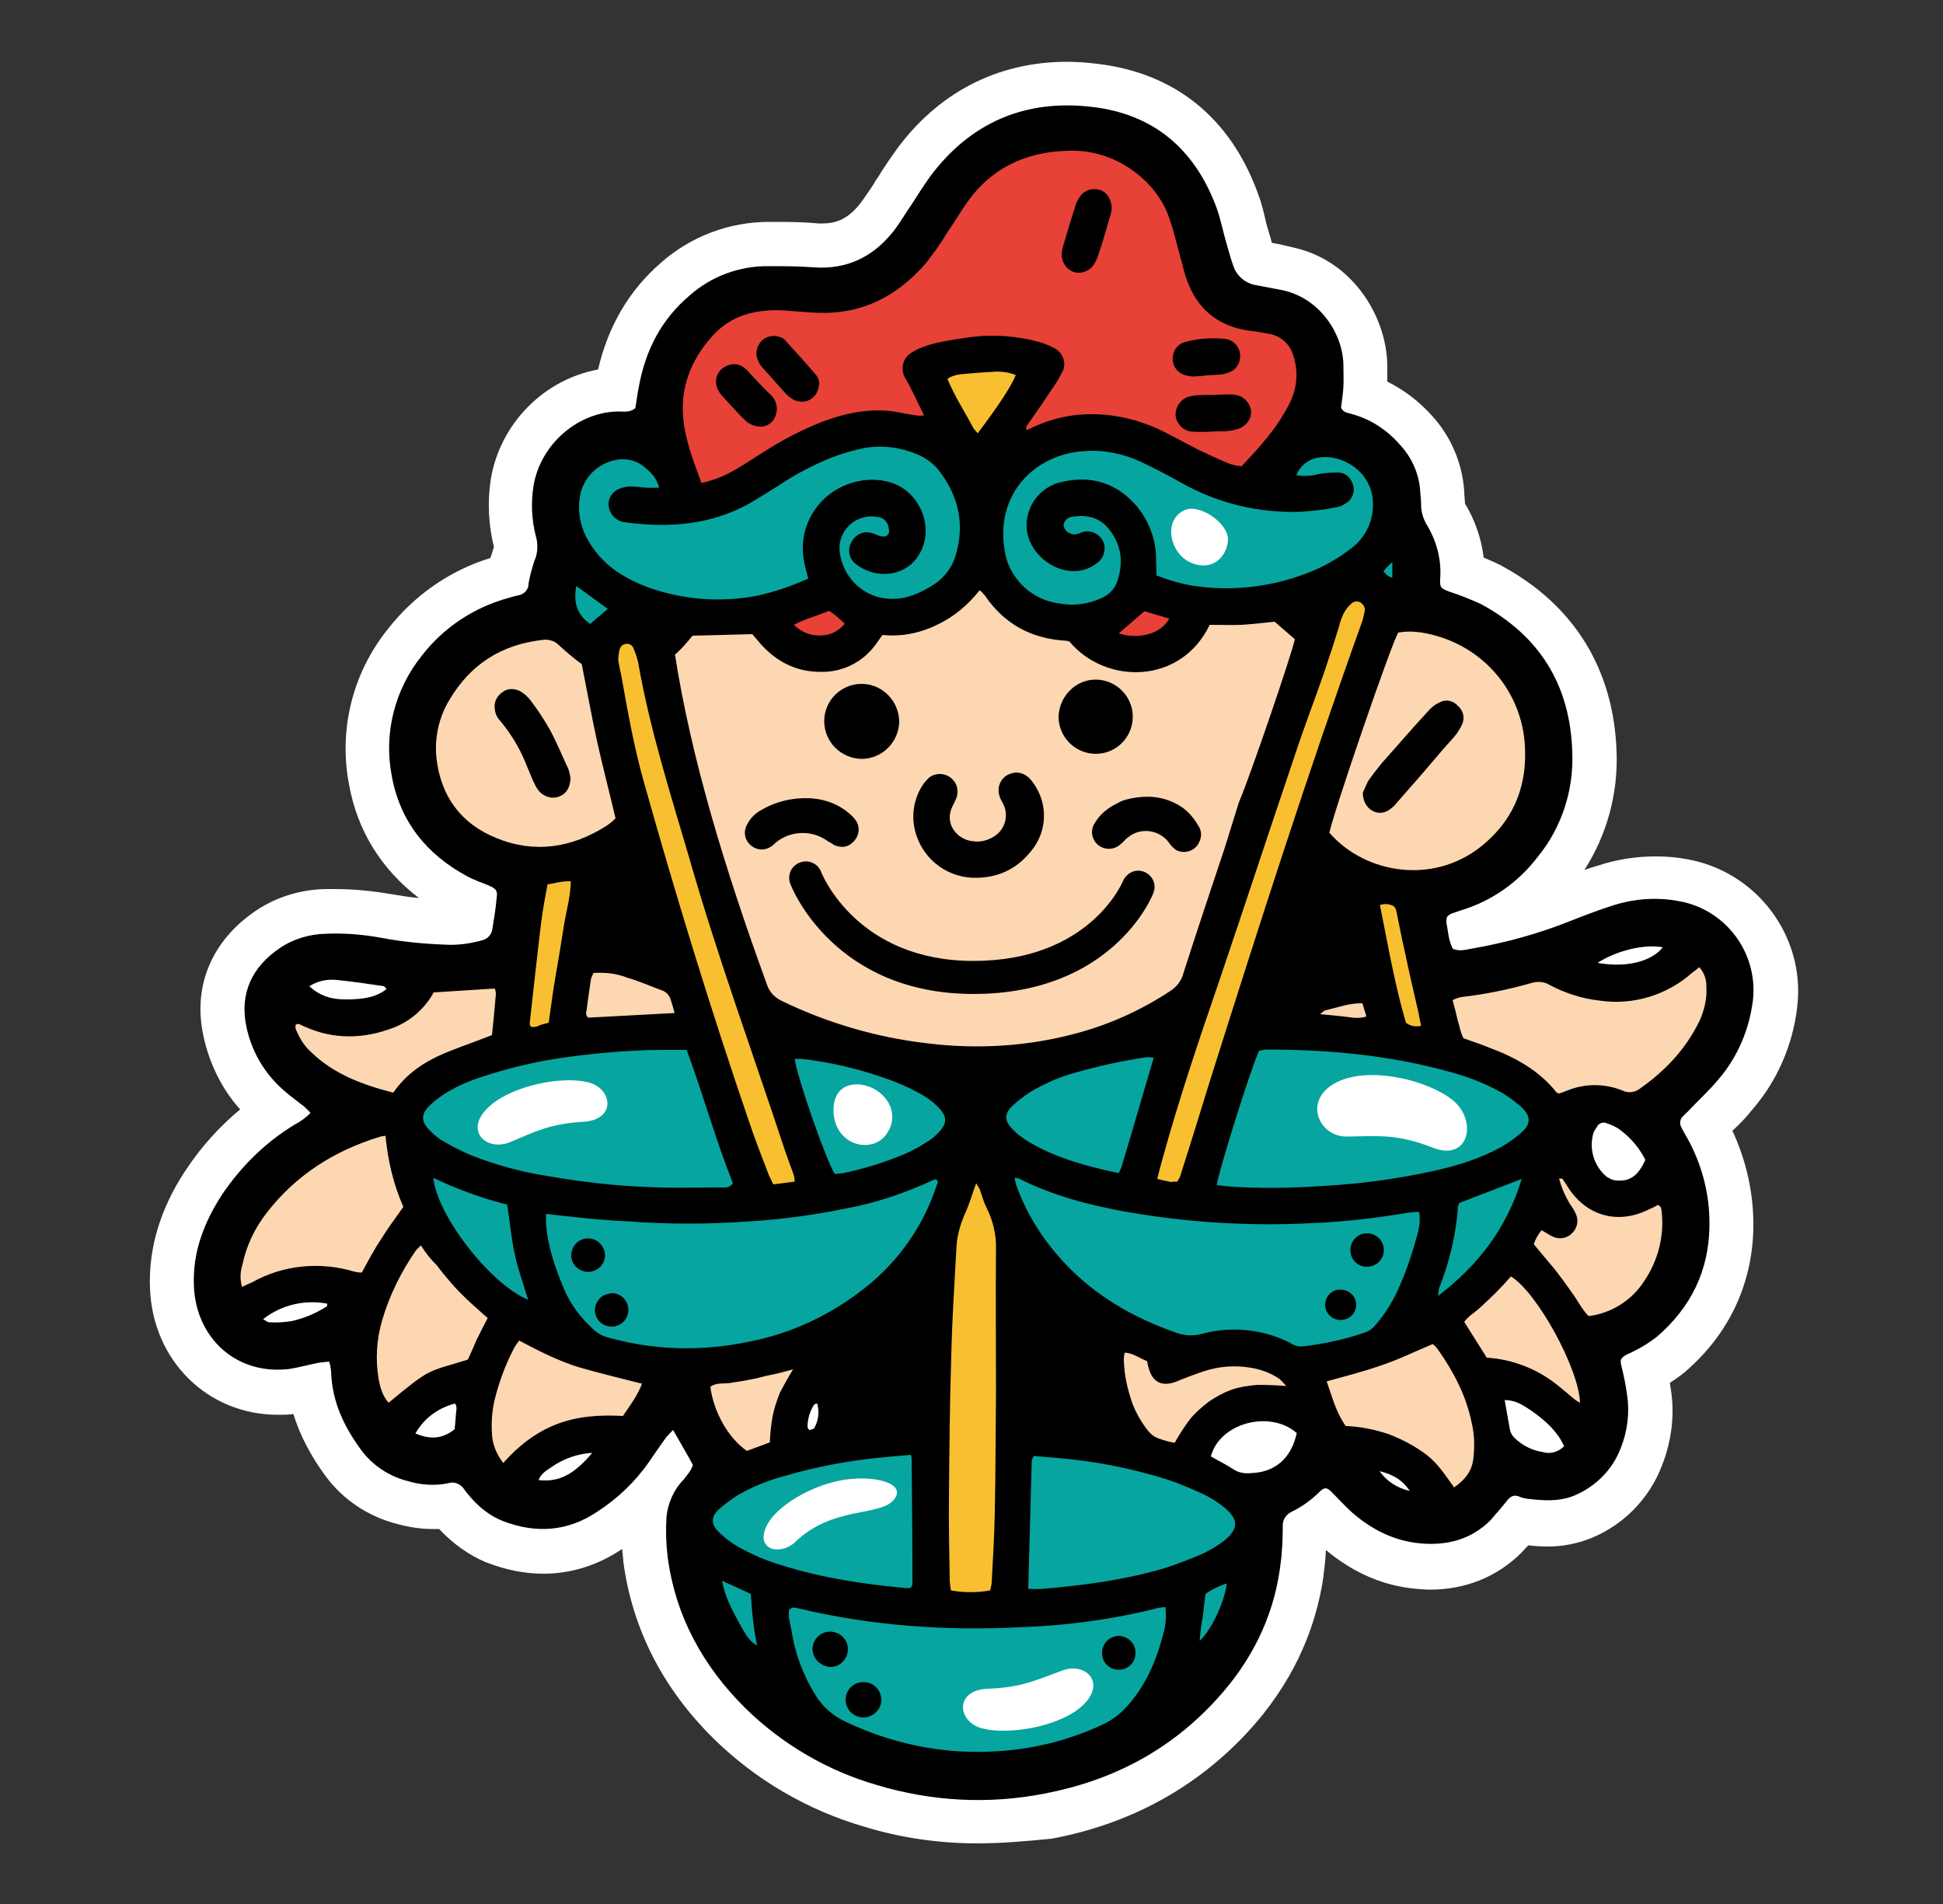 <?xml version="1.0" encoding="utf-8"?>
<!-- Generator: Adobe Illustrator 27.2.0, SVG Export Plug-In . SVG Version: 6.00 Build 0)  -->
<svg version="1.1" id="Livello_1" xmlns="http://www.w3.org/2000/svg" xmlns:xlink="http://www.w3.org/1999/xlink" x="0px" y="0px"
	 width="500px" height="490px" viewBox="0 0 500 490" style="enable-background:new 0 0 500 490;" xml:space="preserve">
<rect x="0" y="0" width="500" height="490" fill="#333333" stroke="none"/>
<style type="text/css">
	.st0{fill:#FFFFFF;}
	.st1{fill:#FCD7B2;}
	.st2{fill:#E74138;}
	.st3{fill:#07A5A0;}
	.st4{fill:#F8C031;}
</style>
<g>
	<path class="st0" d="M251.6,474.4c-9.9,0-19.8-1.4-29.2-4.3c-14.5-4.2-27.9-12-38.7-22.6c-13.2-13-21-28.4-23.3-45.6v-0.2
		c-0.1-1.1-0.2-2-0.3-3.1l-0.1,0.1c-6.3,4.2-13.1,6.3-20.2,6.3c-4.8,0-9.7-1-14.6-2.9l-0.3-0.1c-4.4-1.9-8.4-4.8-11.7-8.3
		c0-0.1-0.1-0.1-0.1-0.2c-0.6,0-1.1,0-1.7,0c-3.2,0-6.2-0.5-9.2-1.3c-7.4-1.9-13.9-6.2-18.4-12.3c-3.9-5.3-6.7-10.7-8.3-16
		c-1.3,0.2-2.7,0.2-4,0.2c-18,0-32.2-13.9-32.9-32.5c-0.4-10.2,2.5-20.2,9-30.2l0.1-0.1c3.9-6,8.7-11.3,14.1-15.8
		c-4.8-5.3-8-12-9.5-19.1c-2.7-12.8,2.3-24.4,13.5-32c5.3-3.6,11.7-5.5,18-5.6c0.9,0,1.7,0,2.5,0c4.8,0,9.6,0.5,14.3,1.3
		c2.4,0.4,4.8,0.8,7.2,1c-9.7-7.4-15.9-17.4-18-29.3c-2.7-14.2,1-28.7,10-39.9c6.7-8.6,15.9-15.1,26.4-18.3c0.3-1,0.6-1.8,0.9-2.8
		c-1.4-5.7-1.7-11.7-0.8-17.5c2.4-14.4,13.8-25.7,27.6-28.2c2.6-11.2,8-20.4,16.2-27.5c7.7-6.8,17.6-10.5,27.8-10.5h1.1
		c3.3,0,7.4,0,11.5,0.4c0.4,0,0.9,0,1.2,0c3.8,0,6.6-1.4,9.4-4.8c0.9-1.1,1.7-2.4,2.7-3.8c0.5-0.8,1-1.4,1.4-2.2
		c0.6-0.9,1.1-1.6,1.6-2.5c1.1-1.7,2.3-3.5,3.6-5.3c10.8-15,26.2-23,44.2-23c2.5,0,5.1,0.2,7.6,0.5c20,2.3,34.3,13.8,41.4,33.1
		c1,2.6,1.6,5.1,2.1,7.3c0.2,1,0.5,1.9,0.8,2.9c0.1,0.5,0.3,1,0.4,1.3c0.1,0.5,0.3,1.1,0.4,1.5c1.8,0.3,3.5,0.7,5.1,1.1
		c15.9,3.3,24.4,18.1,24.6,30.3V95c0,1.1,0,2.1,0,3.2c4.4,2.2,8.3,5.2,11.6,8.9c4.8,5.3,7.7,12.1,8.2,19.3v0.5
		c0.1,0.8,0.1,1.7,0.2,2.7c2.6,4.3,4.2,9,4.8,13.9c1.3,0.6,2.7,1.1,4,1.8l0.3,0.1l0.3,0.2c18.7,10.1,28.9,26.7,29.6,47.9
		c0.4,10.8-2.5,21.4-8.3,30.4c1.1-0.4,2.3-0.8,3.4-1.1c4.8-1.6,9.8-2.4,14.9-2.4c2.7,0,5.4,0.2,8,0.7c18,3.1,30.6,19.8,28.5,37.9
		c-1.1,9.8-5.1,19.1-11.6,26.6c-1.6,2-3.3,3.8-5.1,5.4c3.6,7.7,5.5,16.2,5.4,24.8c-0.2,14.5-6.2,27.4-17.4,37.1l-0.3,0.3l-0.3,0.2
		c-1.1,0.9-2.3,1.7-3.5,2.5c0.1,0.6,0.2,1.2,0.3,1.9c1,6.5,0.1,13.2-2.3,19.3c-3.2,8.5-9.9,15.4-18.4,18.8c-3.3,1.3-7,2.1-11,2.1
		c-1.5,0-3.2-0.1-5-0.3c-0.6,0.6-1.1,1.1-1.6,1.7l-0.2,0.2c-6.2,6.2-14.4,9.5-23.5,9.5c-1.1,0-2.3-0.1-3.4-0.2
		c-8.4-0.7-16.2-4-23.4-10c-0.1,2.1-0.3,4.2-0.6,6.3v0.3c-2.1,14.8-8.6,28.3-19.2,39.9c-13.4,14.6-30.5,24-50.8,27.8
		C264.3,473.8,257.9,474.4,251.6,474.4z"/>
	<g id="Raggruppa_124-2">
		<path class="st1" d="M251,272.2c-4.3,0-8.6-0.3-12.8-0.8c-13.1-1.5-26-5.3-38.3-11.1c-2.6-1.1-4.7-3.4-5.5-6.2
			c-1.7-4.9-3.9-10-6-14.9c-2.6-6.2-5.4-12.6-7.4-19.1l0-0.1l-3.2-13.7c-2.2-6.1-6.8-30.2-7.3-37.7l-0.1-1.4l3.3-3.3
			c0.7-0.7,1.3-1.5,1.9-2.3l0.9-1.1l1.4,0l16.8-0.4l0.9,1.1c0.3,0.3,0.6,0.7,0.9,1c0.4,0.5,0.8,1.1,1.3,1.5l0.1,0.1
			c3.7,4.1,7.9,6,12.8,6c0.3,0,0.6,0,0.9,0c4.5-0.1,8.7-2.3,11.2-5.8l0.1-0.1l0.1-0.1c0.4-0.5,0.8-1,1.2-1.8l0.9-1.9l2.1,0.2
			c0.8,0.1,1.5,0.1,2.3,0.1c3.4,0,6.7-0.8,9.9-2.3c4-1.8,7.4-4.5,10.1-8.1l1.9-2.4l2.4,1.9c0.7,0.6,1.4,1.2,1.8,1.8l0.1,0.1
			c4.6,6.6,10.7,10,18.6,10.4c0.7,0,1.2,0.2,1.5,0.3l0.9,0.3l0.5,0.6c3.6,4.3,9.1,6.8,14.7,6.8c7.2,0,13.2-3.8,16.4-10.5l0.8-1.7
			h1.9c0.9,0,1.8,0,2.7,0c0.9,0,1.8,0,2.8,0c0.9,0,1.8,0,2.7,0c2-0.1,4-0.3,6.1-0.5c0.7-0.1,1.4-0.2,2.1-0.2l1.3-0.1l7.6,6.4
			l-0.3,1.7c-0.6,3.7-11.9,36.2-14.5,42.5l-3.5,11.5c-1.1,3.3-2.1,6.4-3.2,9.6c-2.6,7.8-5.2,15.8-7.7,23.5l0,0.1
			c-0.9,2.4-2.4,4.2-4.3,5.3c-7.5,5-15.9,8.8-24.9,11.2C269.1,271,260,272.2,251,272.2z M241.7,202.2c-0.3,0-0.6,0.1-0.8,0.3
			c-0.5,0.4-0.8,0.8-1.2,1.4c-2,3.1-2.5,6.7-1.4,10c1.9,5.5,6.9,9.2,12.6,9.2c0.1,0,0.2,0,0.4,0c5.2-0.1,9.2-2.2,11.8-6.2
			c2.7-3.9,2.9-8.9,0.5-12.9c-0.4-0.7-0.8-1.2-1.3-1.7c-0.2-0.2-0.6-0.3-1-0.3c-0.5,0-0.9,0.2-1.2,0.5c-0.4,0.4-0.5,1-0.3,1.6
			c0.1,0.2,0.2,0.4,0.3,0.7c0.2,0.4,0.5,1,0.7,1.6c1.8,4.1,0.5,8.8-3.2,11.3c-1.9,1.4-4.1,2.1-6.4,2.1c-0.5,0-1,0-1.4-0.1
			c-3.1-0.3-5.9-2.2-7.4-4.8c-1.5-2.6-1.5-5.7-0.2-8.4c0.4-0.8,0.7-1.5,1-2.1c0.2-0.8-0.2-1.6-1-1.9
			C242,202.2,241.8,202.2,241.7,202.2z M221.8,178.9c-3.6,0-6.5,2.9-6.6,6.5l0,0.2c0,1.8,0.6,3.4,1.9,4.7c1.3,1.3,3,2,4.8,2
			c3.5,0,6.5-3,6.5-6.7c0.1-3.7-2.8-6.7-6.5-6.7L221.8,178.9z M281.9,177.9c-3.6,0-6.4,2.9-6.5,6.6c0,1.8,0.6,3.4,1.8,4.6
			c1.2,1.3,2.9,2,4.7,2l0.1,0c3.6,0,6.4-2.9,6.5-6.6l0,0c0-3.7-2.9-6.6-6.5-6.6L281.9,177.9z"/>
		<path class="st2" d="M177.7,125.3c-0.4-1.1-0.8-2.1-1.1-3.2c-1.5-4-3-8.2-3.5-12.8c-1.1-8.9,1.8-17.3,8.2-24.3
			c4.7-5.1,11-7.6,18.7-7.6c0.7,0,1.4,0,2.2,0.1c1.1,0.1,2.1,0.2,3.2,0.2c1.9,0.2,3.7,0.3,5.5,0.4c0.4,0,0.8,0,1.2,0
			c9.3,0,17.4-3.9,24-11.7c2-2.5,3.8-5.1,5.4-7.8l0.1-0.1c0.5-0.8,1-1.6,1.5-2.4c1.1-1.8,2.3-3.7,3.7-5.5c6.5-9,15.9-13.8,28-14.3
			c0.4,0,0.8,0,1.2,0c7.3,0,14.4,2.7,20,7.7c3.8,3.3,6.6,7.6,8.2,12.4c0.6,1.7,1,3.4,1.4,5c0.3,1.2,0.6,2.4,1,3.5l0,0.1
			c0.2,0.6,0.3,1.3,0.5,1.9c0.4,1.6,0.8,3.1,1.3,4.6c2.4,6.5,6.9,10.1,13.7,11.2c1.6,0.2,3.4,0.5,5.1,0.8c4.2,0.7,7.7,3.8,8.8,8.1
			c1.4,4.8,0.9,10-1.4,14.5c-1.9,3.7-4.4,7.3-7.1,10.3c-1.2,1.5-2.5,2.9-3.7,4.2c-0.6,0.6-1.2,1.3-1.8,2l-1,1.1l-1.5-0.1
			c-1.2-0.1-2.3-0.3-3.6-0.7l-0.1,0l-0.1-0.1c-2.2-0.9-4.4-1.9-6.5-2.9l-1.6-0.8c-1.5-0.8-3-1.5-4.5-2.3c-2.1-1.1-4.3-2.3-6.4-3.3
			c-4.7-2.2-9.7-3.4-14.9-3.4c-1,0-2.1,0-3.1,0.1c-3.9,0.3-7.3,1.2-10.5,2.6c-0.6,0.3-1.3,0.6-2,0.9l-3.1,1.4l-1.3-2.6
			c-0.6-1.2-0.9-2.9,0.7-4.8c0,0,0,0,0,0c0,0,0,0,0,0l0,0c2.1-3.2,4.4-6.5,6.5-9.7c0.8-1.1,1.4-2.4,1.9-3.2l0-0.1
			c0.2-0.4,0.2-0.8,0.1-1.2c-0.1-0.3-0.3-0.6-0.7-0.9c-0.3-0.1-0.5-0.3-0.7-0.4c-1-0.5-2.1-0.9-2.9-1.1c-3.6-1-7.3-1.5-11.1-1.5
			c-1.6,0-3.3,0.1-4.9,0.3c-4,0.6-7.3,1.2-10.3,1.8c-1.2,0.3-2.5,0.8-3.8,1.6l-0.1,0.1l-0.1,0.1c-0.8,0.4-1.2,1.4-0.9,2.3
			c0.1,0.2,0.2,0.3,0.3,0.5c1,2,2.1,4.1,3.1,6.2c0.5,1.1,1.1,2.2,1.7,3.4l2.2,4.3h-7.2l-0.2,0c-0.9-0.1-1.7-0.3-2.6-0.5
			c-1.7-0.3-3.2-0.6-4.7-0.7c-0.7-0.1-1.5-0.1-2.2-0.1c-3.9,0-8.1,0.9-13,2.7c-4.9,1.9-9.8,4.5-14.4,7.4c-0.8,0.5-1.6,1-2.4,1.5
			c-1.6,1-3.3,2.1-4.9,3l-0.2,0.1l-1.2,0.5c-2.7,1-5.4,2.1-8.4,2.8l-2.7,0.7L177.7,125.3z M308.6,104.7c-0.5,0-1,0.1-1.6,0.2
			c-0.9,0.2-1.5,0.9-1.4,1.7c0,0.8,0.7,1.4,1.6,1.4h0.2l0.2,0c0.5,0.1,1.1,0.1,1.9,0.1c0.4,0,0.7,0,1.1,0c0.3,0,0.7,0,1,0
			c0.9-0.1,1.7-0.1,2.5-0.1c0.7,0,1.3,0,1.9-0.1c0.7-0.1,1.3-0.2,2-0.5c0.6-0.2,1-0.8,1.1-1.6c-0.2-0.7-0.8-1.2-1.5-1.3l-0.2,0
			l-0.2,0c-0.2,0-0.7,0-0.9,0c-2.6,0-5.4,0.1-7.6,0.2L308.6,104.7z M194.1,106.4c0.3,0.3,0.6,0.4,1,0.4l0.1,0l0.1,0
			c0.1,0,0.2,0,0.3,0c0,0,0,0,0,0c0.3,0,0.6-0.1,0.8-0.4c0.3-0.3,0.4-0.7,0.4-1.2c-0.1-0.6-0.4-1.3-0.8-1.7l-0.1-0.1l-0.1-0.1
			c-1.8-1.9-3.5-3.7-5.2-5.4c-0.2-0.2-0.3-0.3-0.5-0.5c-0.1-0.1-0.2-0.2-0.3-0.3l-0.1-0.1c-0.3-0.3-0.7-0.3-0.9-0.3
			c-0.5,0-0.9,0.2-1.2,0.6c-0.4,0.5-0.4,1.1-0.2,1.7c0.1,0.3,0.2,0.4,0.2,0.4l0.3,0.3C190.1,102.1,192,104.3,194.1,106.4z
			 M198.7,92.8c1.8,2.1,3.8,4.3,5.7,6.4c0.4,0.4,0.7,0.7,1.2,0.9c0.3,0.2,0.5,0.2,0.8,0.2l0,0c0.3,0,0.6-0.1,0.9-0.4
			c0.3-0.3,0.5-0.8,0.5-1.3c0-0.1-0.1-0.2-0.2-0.4c-2-2.4-4-4.6-6.1-6.9l-1.7-1.8c-0.2-0.1-0.5-0.2-0.7-0.2c-0.3,0-0.7,0.1-1,0.4
			c-0.5,0.5-0.7,1.1-0.4,1.7l0,0.1c0.1,0.2,0.3,0.5,0.5,0.9C198.5,92.5,198.6,92.6,198.7,92.8z M305.6,93.5c0.6,0.2,1.2,0.3,1.8,0.3
			h0.1l0.1,0c0.2,0,0.3,0,0.5,0c0.4,0,0.9-0.1,1.7-0.2l0.1,0c0,0,3.3-0.3,3.9-0.3c0.5-0.1,0.9-0.2,1.3-0.4c0.8-0.4,1.2-1.2,0.9-2
			c-0.2-0.5-0.7-0.9-1.2-0.9c-0.8-0.1-1.7-0.2-2.6-0.2c-2.1,0-4.3,0.3-6.4,0.9c-0.5,0.1-1,0.6-1,1.2l0,0.2
			C304.8,92.6,305.1,93.2,305.6,93.5z M280.3,52.3c-0.3,0.7-0.6,1.3-0.8,1.9c-0.9,2.7-1.7,5.5-2.8,9.1l0,0.1c-0.3,0.8-0.4,1.4-0.5,2
			c-0.1,0.7,0.4,1.4,1.1,1.6c0.1,0,0.3,0.1,0.4,0.1c0.5,0,1-0.3,1.3-0.8l0.1-0.1c0.3-0.5,0.5-1.1,0.8-1.9c0.5-1.5,0.9-3.1,1.4-4.7
			c0.5-1.6,1-3.2,1.5-4.8c0.1-0.3,0.3-1,0.3-1.3c0,0,0,0,0,0c-0.1-0.7-0.3-1.6-1.1-1.8c-0.1,0-0.2,0-0.3,0
			C281.2,51.6,280.6,51.9,280.3,52.3z"/>
		<path class="st3" d="M176.8,350.2c-7,0-14.1-0.9-20.8-2.8c-2-0.5-3.8-1.5-5.2-2.8c-3.7-3.3-6.7-7.4-8.6-11.9
			c-2.8-6.5-4.3-12.1-4.7-17.5l0-0.1V315c0-0.5,0-1,0.1-1.4c0-0.4,0-0.7,0-1.2V309l3.3,0.4c8.3,0.9,14.6,1.6,20.6,2.1
			c5.5,0.4,10.9,0.6,16.2,0.6c5.2,0,10.3-0.2,15.2-0.6c8.5-0.6,16.3-1.7,23.7-3.2c7.8-1.5,15.3-3.9,22.2-7.2
			c0.4-0.2,0.9-0.3,1.1-0.3c0,0,0,0,0,0c0,0,0,0,0,0l1.4-0.5l1.2,0.9c0.9,0.7,2.3,2.2,1.3,4.9l-0.1,0.2c-3.5,10.8-10.1,20.3-19,27.3
			c-9,7.4-20.1,12.6-32.1,14.9C187.5,349.6,182.1,350.2,176.8,350.2z M157.5,338.4c0.7-0.1,1.2-0.6,1.2-1.3c0-0.8-0.6-1.3-1.3-1.3
			l-0.2,0c-0.7,0-1.2,0.6-1.2,1.3c0,0.8,0.6,1.2,1.3,1.3H157.5z M150,322.9c0,0.8,0.6,1.4,1.3,1.4c0.7,0,1.4-0.4,1.4-1.2
			c0-0.7-0.6-1.3-1.3-1.4l-0.1,0C150.6,321.7,150.1,322.2,150,322.9L150,322.9z"/>
		<path class="st3" d="M334.9,349.4c-1.6,0-3.1-0.5-4.3-1.3c-2.9-1.4-5.8-2.3-8.7-2.7c-1.5-0.2-3-0.4-4.4-0.4c-2.4,0-4.7,0.3-6.9,1
			c-1.4,0.4-2.7,0.6-4.1,0.6c-1.9,0-3.6-0.4-5.3-1.1c-14.4-5.1-25.5-12.9-33.9-23.9c-3.5-4.7-6.3-9.8-8.3-15.2l-0.1-0.2l-0.2-0.9
			c-0.1-0.5-0.3-1.1-0.4-1.7l-1-4.5l4.5,0.9c0.5,0.1,1,0.2,1.4,0.3l0.3,0.1l0.4,0.2c7.2,3.6,15.5,6.2,26.3,8.1
			c12,2.1,24.2,3.2,36.4,3.2c0,0,0,0,0,0c3.5,0,7-0.1,10.5-0.3c9.1-0.3,17.2-1.2,24.8-2.6l0.3-0.1h0.3c0.8,0,1.7,0,2.5-0.1l2.9-0.3
			l0.4,2.9c0.4,3.4-0.2,6-0.8,8.3l-0.1,0.5c-1.3,5.1-3.1,10-5.3,14.3c-1.5,3.1-3.5,6-6,8.8c-0.9,1-2,1.8-3.5,2.3
			c-5.6,1.9-11.1,3.1-16.7,3.7C335.3,349.4,335.1,349.4,334.9,349.4z M345,334.9c-0.5,0-0.9,0.4-0.9,0.9c0,0.4,0.2,0.9,0.8,0.9
			l0.1,0c0.6,0,1-0.4,1.1-0.9v0c0-0.5-0.5-0.9-0.9-0.9L345,334.9z M350.5,321.8c0.1,0.7,0.7,1.2,1.2,1.2c0.8,0,1.4-0.5,1.4-1.2
			l0-0.1c0-0.3-0.1-0.6-0.3-0.8c-0.2-0.3-0.6-0.4-1-0.4l-0.1,0c-0.7,0-1.2,0.5-1.2,1.3V321.8z"/>
		<path class="st3" d="M251.7,453.9c-12.3,0-24.6-2.8-35.7-8.1c-3.3-1.5-6.2-4-8.6-7.5l-0.1-0.1c-3.5-5.6-5.8-11.6-6.7-17.9
			c-0.1-0.4-0.2-0.8-0.3-1.2c-0.3-1.5-0.8-3.4-0.3-5.4l0.2-1l0.8-0.7c0.9-0.8,2-1.1,3.1-1.1c0.7,0,1.3,0.2,1.8,0.3
			c0.1,0,0.2,0.1,0.3,0.1c14,3.3,28.6,5,44.8,5c0,0,0,0,0,0c3.5,0,7-0.1,10.6-0.2c11.8-0.4,23.6-2,35.2-4.9c1.1-0.5,2.1-0.5,2.9-0.5
			h2.6l0.3,2.6c0.4,2.9,0.1,5.8-0.8,8.4c-2.1,8.3-5.6,15-10.7,20.4c-1.9,2-4,3.5-6.3,4.5c-9.7,4.5-20.1,7-30.8,7.3
			C253.4,453.9,252.6,453.9,251.7,453.9z M220.5,437.4c0.1,0.9,0.8,1.6,1.6,1.6c0.8-0.1,1.5-0.7,1.6-1.5c0-0.5-0.1-0.9-0.4-1.2
			c-0.3-0.3-0.6-0.4-1-0.4l-0.2,0C221.3,435.9,220.6,436.6,220.5,437.4z M288,424.1c-0.7,0-1.3,0.5-1.3,1.3
			c-0.1,0.8,0.4,1.4,1.2,1.5c0,0,0.1,0,0.1,0c0.5,0,1.1-0.3,1.3-0.9c0-0.2,0-0.5,0-0.7C289.2,424.5,288.6,424.1,288,424.1z
			 M213.6,426c0.9,0,1.6-0.7,1.6-1.5c0-0.9-0.7-1.6-1.5-1.6h-0.1c-0.8,0-1.5,0.6-1.5,1.3l0,0.1c0,0.4,0.1,0.8,0.4,1.2
			C212.7,425.7,213.1,426,213.6,426L213.6,426z"/>
		<path class="st3" d="M327.5,308.7c-4,0-8-0.1-12.2-0.4l-0.2,0c-0.7-0.1-1.3-0.2-2.3-0.3l-3.2-0.3l0.6-3.2
			c0.8-4.3,9.1-30.7,11.1-35.3l0.5-1.2l1.3-0.4c0.9-0.3,1.8-0.5,2.7-0.5c18.4,0,33.7,1.8,48,5.8c4.8,1.2,9.5,3,13.9,5.5
			c2.1,1.2,4.3,2.7,6.1,4.4c1.8,1.7,2.7,3.5,2.7,5.4c0,1.9-0.9,3.6-2.6,5.2l-0.1,0.1c-2.2,2-4.2,3.3-6.2,4.4
			c-5.8,3.3-12.2,4.9-17.7,6.3c-9.6,2.1-19.4,3.5-29.1,4C336.3,308.5,332,308.7,327.5,308.7z"/>
		<path class="st3" d="M175.1,308.8c-2.7,0-5.4,0-8.1-0.2c-9-0.3-17.9-1.3-26.4-2.8c-6.7-1.1-13.6-2.9-20.5-5.5
			c-2.6-1.1-5.2-2.4-8.3-4.2l-0.2-0.1c-1.3-0.9-2.8-2-4-3.6c-2.5-2.9-2.4-6.3,0.1-9.1c1.5-1.6,3.1-3,4.8-4c3.4-2,6.7-3.6,10-4.7
			c7.7-2.6,15.6-4.4,23.4-5.4c9.8-1.3,18.7-1.9,27.2-1.8c0.4,0,0.9,0,1.4,0c0.7,0,1.4-0.1,2.1-0.1h2.1l0.7,2c1.8,4.9,3.4,9.9,5,14.7
			c2.2,6.8,4.3,13.2,6.9,19.6l0.6,1.6l-1,1.3c-1.7,2.3-4.1,2.3-5.2,2.3l-0.2,0c-1.7,0-3.5,0-5.2,0
			C178.7,308.7,176.9,308.8,175.1,308.8z"/>
		<path class="st3" d="M184.7,157c-6.3,0-12.6-1.1-18.6-3.1c-3.3-1.2-6.4-2.7-9.3-4.6c-3.7-2.5-6.8-6-8.8-10.1
			c-1.9-3.7-2.6-7.9-1.9-11.9c0.9-6.3,5.9-11.3,12.1-12.2c0.8-0.1,1.5-0.1,2-0.1c2.6,0,5.2,0.9,7.2,2.5c2.1,1.6,4.4,3.8,5.1,7.3
			l0.7,3.6l-7.4,0c-0.4,0-0.8-0.1-1.2-0.1c-0.8-0.1-1.7-0.2-2.3-0.2c-0.7,0-1.2,0.1-1.9,0.4c-0.5,0.2-0.9,0.7-0.8,1.1l0,0.2
			c0,0.6,0.4,1.1,1,1.4c0.3,0.1,0.5,0.1,0.8,0.2c12.3,1.6,21.8,0.2,30-4.5c2.3-1.3,4.6-2.7,6.8-4.1l0.9-0.6
			c4.7-3.1,9.2-5.5,13.8-7.3c3-1.2,5.8-2,9-2.6c5.2-0.9,10.4-0.3,15.3,1.8c3,1.2,5.5,3.2,7.3,5.7c5.2,7.1,6.8,15,4.6,23.2
			c-1.1,4.2-3.7,7.8-7.2,10c-2.9,1.8-7.3,4.3-12.9,4c-7.8-0.2-14.2-5.9-15.6-13.7c-0.6-2.9-0.1-5.9,1.5-8.4c1.7-2.5,4.2-4.3,7.2-4.9
			c1.2-0.2,2.3-0.3,3.7-0.2c3,0.1,5.5,2.3,6,5.4c0.4,1.8,0,3.5-1.2,4.6c-1.2,1.1-2.9,1.5-4.6,0.9c-0.6-0.2-1.1-0.4-1.5-0.5
			c-0.3-0.1-0.5-0.2-0.6-0.2l-0.2-0.1c-0.7-0.2-1.4,0.1-1.7,0.8l-0.1,0.2c-0.3,0.5-0.1,1.3,0.4,1.7l0.1,0.1c2.2,1.7,5,2.3,7.4,1.6
			c1.6-0.4,3.7-1.5,4.9-4.3c1-2.4,0.9-5.5-0.4-8.1c-1.3-2.6-3.6-4.5-6.2-5.2c-3.8-1-7.7-0.4-11.1,1.6c-3.3,2-5.7,5.2-6.7,9.1
			c-0.6,2.1-0.6,4.3-0.1,6.6l0,0.1c0.3,1.5,0.5,2.6,1,4.1l0.7,2.5l-2.3,1c-4.2,1.9-8.7,3.3-13.9,4.3
			C191.8,156.6,188.3,157,184.7,157z"/>
		<path class="st1" d="M363.8,227c-9.2,0-18.2-4-24-10.7l-1-1.1l0.3-1.5c1-4.7,15.7-48.1,18-52.2l0.6-1.1l1.3-0.3
			c1.2-0.3,2.4-0.4,3.7-0.4c2.8,0,5.5,0.7,7.5,1.3c14.2,3.7,24.3,16.2,25.1,30.9c0.7,11-3,20.1-10.8,27.2
			C378.8,224.2,371.6,227,363.8,227z M353.7,204.5c0.2,1.1,0.8,1.7,1.5,1.7l0,0c0.2,0,0.3,0,0.5-0.1c0.6-0.3,1.1-0.8,1.6-1.5
			l0.1-0.1c2.5-2.9,5.1-5.8,7.5-8.7c1.3-1.6,2.7-3.1,4.1-4.7c0.5-0.6,1.2-1.3,1.8-2c0.6-0.7,1.2-1.3,1.7-2c0.4-0.5,0.7-0.9,1-1.8
			c0.1-0.4,0-1-0.4-1.4l-0.1-0.1l-0.1-0.1c-0.1-0.2-0.4-0.3-0.7-0.3c-0.2,0-0.3,0-0.3,0.1c-0.8,0.4-1.4,0.8-1.8,1.3l-12.3,13.8
			c-1,1.1-2.2,2.6-3.2,4.1C354.3,203.3,354,203.9,353.7,204.5z"/>
		<path class="st3" d="M276.2,158.7c-1.3,0-2.5-0.1-3.8-0.3c-5.7-0.7-10.7-3.9-13.7-8.7c-1.2-1.8-2.1-3.9-2.6-6.3
			c-2-9.7,1.1-16.5,4.1-20.4c4.3-5.7,11.2-9.2,18.8-9.7c5.4-0.4,10.8,0.6,16,3c3.9,1.8,7.4,3.7,10.8,5.6c8.8,5,18.9,7.4,29.1,7
			c3.2-0.2,5.8-0.5,8.3-1c0.6-0.1,1.2-0.3,1.7-0.6c0.5-0.4,0.7-1,0.6-1.3c-0.4-1.1-0.8-1.1-0.9-1.1c-1.7,0-3.1,0.1-4.5,0.4
			c-2.6,0.5-5,0.5-7.1,0.2l-3.8-0.6l1.5-3.5c1.4-3.4,4.5-5.8,8-6.2c4.3-0.7,9,0.7,12.5,3.6c3.4,2.9,5.3,6.9,5.3,11.3
			c0.1,5.2-2.2,10.2-6.3,13.4c-3.8,3.1-8.1,5.5-12.8,7.3c-9.8,3.6-20.2,4.8-30.2,3.4c-4.2-0.6-7.6-1.6-10.6-2.9l-1.8-0.8v-1.9
			c0-0.7,0-1.3,0-2c0-0.7-0.1-1.5-0.1-2.2c0-4.5-1.6-8.7-4.5-12c-4.3-4.7-9.5-6.4-15.9-5c-4.2,0.8-7.1,4.7-6.9,8.9
			c0.2,2.7,1.9,5.2,4.5,6.8c2.3,1.4,4.9,1.8,7.1,0.9c0.8-0.4,1.6-0.8,2.1-1.3c0.2-0.3,0.4-0.7,0.4-1.1c0-0.2-0.1-0.7-0.4-1
			c-0.3-0.3-0.7-0.5-1.4-0.4c-0.1,0-0.4,0.1-0.6,0.2c-0.4,0.1-0.8,0.3-1.3,0.4l-0.1,0c-1.1,0.2-2.4,0.1-3.3-0.5
			c-1.9-0.9-3.2-2.6-3.3-4.8l0-0.5l0.1-0.5c0.6-2.2,2.4-3.8,4.6-4.1c4.9-1,9.2,0.5,12.2,4.2c3.8,4.7,4.7,10.5,2.6,16.6l0,0.1
			c-1,2.5-2.9,4.5-5.5,5.7C282.2,158,279.3,158.7,276.2,158.7z"/>
		<path class="st1" d="M138.9,221.1c-4,0-8.1-0.8-12.2-2.4c-10.2-4.2-16.1-12.2-17.4-23.2c-0.6-5.8,0.7-11.5,3.7-16.6
			c5.6-9.8,14.4-15.5,26-17c0.4-0.1,0.9-0.1,1.3-0.1c2.1,0,4.1,0.8,5.6,2.3c0.7,0.5,1.4,1.1,2.1,1.7c1.1,0.9,2.3,1.8,3.4,2.7
			l0.9,0.7l0.2,1.2c1.3,7,2.6,13.7,3.9,19.8c0.8,4,1.8,7.9,2.9,12.1c0.6,2.6,1.3,5.2,1.9,7.8l0.4,1.8l-1.4,1.2
			c-0.8,0.7-1.6,1.4-2.5,2l-0.1,0.1l-0.1,0.1C151.5,219.1,145.2,221.1,138.9,221.1z M141.1,201.8c0.3,0.3,0.7,0.4,1.1,0.4l0,0
			c0.2,0,0.5,0,0.7-0.1c0.4-0.1,0.9-0.4,1-1.6c-0.1-0.3-0.2-0.7-0.3-1c-0.1-0.2-0.1-0.4-0.2-0.5c-1.4-3.3-3-6.8-4.7-10
			c-1.2-2.3-2.8-4.6-4.6-7c-0.5-0.6-1.1-1.1-2-1.7c-0.1-0.1-0.3-0.1-0.4-0.1c-0.1,0-0.4,0-0.6,0.3l-0.1,0.1l-0.1,0.1
			c-0.4,0.3-0.6,0.8-0.6,1.3c0,0.5,0.3,1.1,0.7,1.6c3.1,3.6,5.6,7.9,7.3,12.4c0.3,0.8,0.7,1.5,1,2.3c0.3,0.7,0.6,1.5,1,2.2
			c0.1,0.3,0.4,0.6,0.6,0.9C140.9,201.6,141,201.7,141.1,201.8z"/>
		<path class="st3" d="M268.4,412h-6.9l0.1-3.1c0.3-10.7,0.6-22.1,1-33l0.1-0.5c0.2-0.8,0.5-1.6,0.9-2.3l1-1.5l1.8,0.2
			c1,0.1,2,0.2,2.9,0.2c1,0.1,2,0.2,3.1,0.3c9.9,0.9,19.6,2.8,28.8,5.6l0.1,0c3.7,1.3,7.1,2.6,9.9,4.1c1.9,0.9,3.7,2.1,5.7,3.6
			c2.7,2.2,4,4.4,4,6.7c0,3.1-2.3,5.3-4,6.7l-0.1,0.1c-1.6,1.2-3.6,2.6-5.9,3.6c-3.4,1.6-6.9,2.9-10.4,3.9
			c-11.1,3.5-22.4,4.7-31.9,5.4L268.4,412z"/>
		<path class="st3" d="M233.3,411.9l-0.3,0c-9.9-1-21.5-2.5-32.5-6c-3.8-1-7.7-2.7-12.2-5.3l-0.1-0.1c-1.7-1.1-3.5-2.5-5.2-4.1
			l-0.1-0.1c-2.8-3-2.8-6.7,0.2-9.6c2-2,3.9-3.4,5.9-4.4c3.7-2.2,7.9-3.9,12.4-5.1c8.4-2.5,17.3-4.1,26.4-5c1.2-0.2,2.6-0.3,4-0.5
			c0.8-0.1,1.6-0.2,2.5-0.3l2.3-0.3l0.9,2.1c0.4,1,0.6,1.9,0.6,2.6c0.1,5.3,0.1,10.6,0.1,15.9c0,5.3,0.1,10.6,0.1,15.9
			c0,0.9-0.4,1.6-0.6,2l-0.8,1.5l-1.7,0.3C234.5,411.8,233.9,411.9,233.3,411.9z"/>
		<path class="st1" d="M401.5,284.5l-0.9-0.2c-0.1,0-0.3-0.1-0.4-0.1h-1l-0.9-1.1c-3.5-4.5-8.7-7.9-16.1-10.6
			c-1.2-0.5-2.3-0.9-3.4-1.3c-1-0.4-2.1-0.7-3.2-1.2l-0.8-0.3l-0.5-0.7c-1-1.5-1.4-3-1.7-4.3c-0.1-0.4-0.2-0.8-0.3-1.3
			c-0.5-1.6-0.9-3.3-1.4-5.4l-0.5-2.4l2.3-1c0.8-0.3,1.6-0.7,2.7-1l0.4-0.1c5.9-0.7,11.7-1.8,17.4-3.5c2.4-0.9,4.9-0.6,7.2,0.7
			c3.8,2,7.7,3.2,11.7,3.6c8,1.1,15.8-1.2,21.6-6.4l0.3-0.2l0.5-0.4c0.5-0.3,0.9-0.6,1.2-0.9l2.3-1.9l1.9,2.2c1.7,2,2.6,4.5,2.5,7.1
			c0.1,3.4-0.6,6.7-2,9.8c-3.4,7.2-8.7,13.3-16.2,18.7c-2.1,1.7-5.1,2.1-7.7,0.9c-3.8-1.5-8-1.5-11.8,0.1c-0.5,0.2-1,0.4-1.4,0.5
			c-0.2,0.1-0.4,0.1-0.6,0.2L401.5,284.5z"/>
		<path class="st4" d="M249.9,412.8c-1.9,0-3.8-0.2-5.6-0.5l-1.9-0.3l-0.5-1.9c-0.3-1.1-0.4-2-0.4-3c0-1.8-0.1-3.7-0.1-5.6
			c-0.1-5.4-0.2-10.9-0.1-16.5l0-0.2c0.1-11.9,0.2-24.1,0.6-36.1c0.2-4.6,0.4-9.1,0.6-13.6c0.2-4.5,0.5-9.1,0.7-13.7
			c0.1-3.2,0.9-6.6,2.3-10c0.5-1.2,1-2.5,1.4-3.9c0.4-1.3,0.9-2.7,1.5-4.2l1.9-4.8l3.2,4c0.3,0.4,0.6,0.8,0.8,1.2
			c0.1,0.1,0.2,0.3,0.2,0.4l0.3,0.4l0.2,0.5c0.5,1.8,1.1,3.3,1.7,4.7c1.8,3.6,2.7,7.7,2.6,11.8c-0.1,8.1,0,16.5,0,24.5
			c0,4.1,0,8.3,0,12.4c0,10-0.1,20.3-0.3,30.5c-0.1,4.7-0.3,9.4-0.6,14c-0.1,1.5-0.2,3-0.2,4.5l0,0.3c-0.1,0.9-0.2,1.6-0.5,2.4
			l-0.5,1.8l-1.8,0.3C253.6,412.6,251.7,412.8,249.9,412.8z"/>
		<path class="st1" d="M59.9,335.1l-0.8-3.2c-0.6-2.5-0.6-5,0.1-7.3c1.2-5.1,3.5-10,6.6-14.1c7.5-9.7,17.8-16.7,30.6-20.7l0.3-0.1
			l0.3,0c0.6-0.1,1.2-0.2,1.7-0.3l3.3-0.7l0.3,3.3c0.6,6.1,2,12,4.1,17.5l0.6,1.5l-0.9,1.3c-0.8,1.2-1.7,2.4-2.5,3.6
			c-1,1.4-2.1,2.9-3,4.4c-1,1.7-2.1,3.5-3.2,5.4c-0.6,1.1-1.2,2.1-1.9,3.2l-0.9,1.5h-1.7c-0.7,0-1.3-0.1-1.8-0.2l-0.9-0.2
			c-7.8-2.6-16.5-1.7-24,2.5l-0.6,0.3c-0.7,0.3-1.4,0.7-2.5,1.1L59.9,335.1z"/>
		<path class="st4" d="M304.4,307.1l-3.8,0c-0.7-0.1-1.4-0.3-2.1-0.5c-0.5-0.1-1-0.2-1.5-0.4l-3.2-0.7l1-3.1
			c0.3-0.8,0.5-1.7,0.7-2.5c0.2-0.7,0.3-1.4,0.5-2c4.1-14.7,9-29.4,13.8-43.5l1-3.1c3.2-9.6,6.5-19.4,9.6-28.8
			c3.1-9.4,6.4-19.2,9.7-28.8c1.3-3.7,2.6-7.4,3.9-11c1.3-3.6,2.6-7.2,3.8-10.9c1.3-3.8,2.6-7.7,3.8-11.6c0.3-1,0.7-2.1,1.2-3.4
			l0.2-0.3c0.6-1.1,1.3-2.1,2.2-3c1.8-2.1,4.7-2.4,6.9-0.8l0.2,0.2c1.6,1.4,2.2,3.3,1.7,5.3c-0.2,1-0.5,1.9-0.7,2.7l-0.2,0.6
			c-13.9,39.2-26.9,79.4-38.8,117c-2.2,6.8-4.3,13.7-6.4,20.5l-1.4,4.5c-0.1,1.3-0.7,2.1-1.1,2.6L304.4,307.1z"/>
		<path class="st4" d="M197.5,307.8l-1-1.6c-0.7-1-1.1-2-1.5-3.1c-1.8-4.8-3.6-9.6-5.3-14.4c-8.9-26-17.6-54.1-26.7-86.1
			c-2.7-9.5-4.5-19.3-6.1-28.8c-0.3-1-0.5-2.1-0.6-3.1l-0.1-1c0-1.5,0.2-2.6,0.5-3.8c0.5-2,2.3-3.4,4.4-3.5c2-0.2,3.8,0.9,4.7,2.8
			c0.9,1.6,1.3,3.3,1.5,4.4c2.5,14.5,6.8,28.8,10.9,42.7c0.7,2.5,1.5,4.9,2.2,7.4c5.2,17.8,11.2,35.7,17.1,52.9
			c2.5,7.3,5.1,14.9,7.6,22.4c0.7,1.9,1.4,3.8,2.1,5.8l0.1,0.3l0.1,0.6c0.1,0.8,0.2,1.5,0.2,2.2v2.7L197.5,307.8z"/>
		<path class="st1" d="M373.6,386.9l-1.8-2.4c-0.4-0.6-0.8-1.1-1.2-1.7c-1.6-2.3-3.2-4.5-5.3-6.1c-2.7-2-5.7-3.6-8.9-4.9
			c-3.5-1.1-6.9-1.7-10.3-1.8l-1.5,0l-0.9-1.2c-2.7-3.7-3.9-7.7-5-11.6l-1.1-3.9l5-1.3c4.1-1.1,8-2.1,11.7-3.5
			c2.8-1,5.6-2.2,8.5-3.5c1.5-0.7,3.1-1.3,4.6-2l1.9-0.8l1.4,1.4c0.5,0.5,1.1,1.1,1.6,1.7l0.1,0.1c4.4,5.9,7.6,12.8,9.1,19.8
			c0.7,3.4,0.9,6.5,0.6,9.7c-0.5,4.3-2.4,7.3-6.2,10L373.6,386.9z"/>
		<path class="st3" d="M214.8,305.1h-1.6l-0.9-1.3c-2.5-3.8-10.1-26.1-10.8-30.9l-0.5-3.4l5.6,0c8.3,1.1,16.4,3.1,24.1,5.8l0.2,0.1
			c3,1.3,5.6,2.5,7.9,3.7l0.1,0.1c1.4,0.8,2.9,1.8,4.3,3.2c2,1.9,3,3.7,3,5.7c0,2-0.9,3.9-2.9,5.8c-1,1-2,1.7-3.2,2.5
			c-2,1.2-4,2.2-5.8,3.2l-0.3,0.1c-5.2,2.1-10.5,3.8-16.3,5.1l-0.5,0.1C216.4,305,215.6,305.1,214.8,305.1z"/>
		<path class="st3" d="M289.8,305.3l-2.4-0.5c-8-1.7-16.4-3.8-24-8.4l-0.1-0.1c-1.9-1.2-3.6-2.6-5.2-4.2c-2.7-2.9-2.7-6.3,0-9.3
			l0.1-0.1c1.7-1.7,3.6-3.2,5.4-4.3c3.9-2.3,8.1-4.1,12.6-5.4c6.9-2,12.7-3.3,18.4-4c1-0.2,1.9,0,2.6,0.1l3.6,0.5l-1,3.3
			c-1.6,5.5-3.2,11-4.8,16.4c-1.1,3.8-2.2,7.6-3.3,11.4c-0.2,0.7-0.5,1.2-0.7,1.7c-0.1,0.2-0.2,0.3-0.2,0.5L289.8,305.3z"/>
		<path class="st1" d="M99.6,365.5l-1.9-2.2c-2.2-2.4-2.8-5.3-3.3-7.7l0-0.1c-1-5.5-0.7-11,1-16.2c2.1-6.8,5.2-13.1,9.1-18.9
			c0.7-1.1,1.4-1.8,2-2.2l2.4-2l1.9,2.5c0.5,0.7,1,1.3,1.4,2c0.8,1.1,1.6,2.2,2.4,3.3c0.8,1,1.6,2,2.5,3.1c0.4,0.5,0.9,1,1.3,1.6
			c1,1.1,2.1,2.3,3.3,3.4c0.4,0.4,0.8,0.7,1.1,1.1c1.4,1.3,3,2.7,4.6,4.1l1.8,1.6l-1.1,2.1c-1,1.9-1.9,3.7-2.8,5.4
			c-0.5,0.9-0.9,1.9-1.3,2.8c-0.3,0.8-0.6,1.5-1,2.3l-0.6,1.2l-1.3,0.4c-1.6,0.5-3,0.9-4.2,1.2c-6.1,1.8-6.4,1.9-15.2,9.3
			L99.6,365.5z"/>
		<path class="st1" d="M102.2,284.5l-2-0.5c-7.4-1.9-15.8-4.7-22.3-11.2c-1.5-1.5-3.6-4-4.7-7.1l-0.2-0.5v-0.5c0-0.4,0-1.1,0.2-1.8
			l0.3-1.3l1.2-0.6c2.3-1.2,4.1,0,4.7,0.5l0.1,0.1c6.5,2.8,13.3,2.9,20.4,0.2c3.8-1.4,6.9-4.1,8.8-7.7l0.8-1.5l19.6-1.2l0.8,2
			c0.3,0.8,0.5,1.8,0.5,2.6l0,0.3c-0.1,1.5-0.3,3.1-0.5,4.7c-0.2,1.9-0.4,3.8-0.5,5.8l-0.2,1.8l-1.7,0.7c-0.5,0.2-1,0.4-1.5,0.6
			c-0.4,0.2-0.9,0.3-1.4,0.5l-0.1,0.1c-3,1-6,2.2-9.2,3.5c-5.1,2.2-8.9,5.1-11.8,9.1L102.2,284.5z"/>
		<path class="st1" d="M129.4,381.1l-2.2-2.7c-2.1-2.6-3.4-5.9-3.7-9.2c-0.2-3.4,0-6.6,0.8-9.7c1.2-4.9,2.9-9.5,5.1-13.6l0.1-0.2
			c0.3-0.4,0.5-0.8,0.8-1.2c0.2-0.4,0.5-0.7,0.7-1.1l1.5-2.3l3.1,1.6c4.8,2.5,9.4,4.9,14.3,6.3c4.2,1.2,8.3,2.2,12.8,3.3l6.4,1.6
			l-1.1,3.1c-1,2.9-2.7,5.3-4.3,7.5c-0.3,0.5-0.7,0.9-1,1.4l-1,1.4l-1.7-0.1c-6.1-0.4-11.2,0.2-15.7,1.9c-4.5,1.7-8.5,4.7-12.5,9.2
			L129.4,381.1z"/>
		<path class="st1" d="M407.7,342l-1-1.1c-1.2-1.3-2.2-2.8-3.1-4.2c-0.5-0.8-1-1.6-1.5-2.3l-0.9-1.2c-1.2-1.6-2.5-3.3-3.7-5
			c-1.4-1.8-2.9-3.6-5-6l-1.1-1.3l0.5-1.6c0.5-1.8,1.5-3.4,2.6-4.7l1.6-1.8l2.1,1.1c0.5,0.3,1,0.5,1.4,0.8c0.5,0.3,1,0.6,1.5,0.8
			c0.3,0.2,0.9,0.1,1.3-0.3l0.2-0.2c0.3-0.2,0.5-0.9,0.3-1.4c-0.2-0.4-0.5-1-0.8-1.5c-1.7-2.7-2.9-5.4-3.7-8.3l-1.5-5.5l5.1,1.7
			c1.4,0.1,2.3,0.6,2.9,1.6c0.3,0.4,0.5,0.8,0.8,1.2c0.3,0.4,0.5,0.8,0.8,1.3c4.1,5.9,10.3,7.4,16.7,4.2c0.3-0.1,0.5-0.3,0.8-0.4
			c0.5-0.3,1-0.5,1.6-0.8l1.1-0.5l1.2,0.5c1.3,0.5,2.8,1.7,2.8,4.3c0.7,7-1,14-5,19.7c-3.6,5.7-9.8,9.5-16.4,10.3L407.7,342z"/>
		<path class="st1" d="M409.7,365.9l-4.5-2.2c-0.9-0.4-1.6-1-2.1-1.4c-0.6-0.5-1.2-1-1.9-1.6c-0.7-0.6-1.4-1.3-2.1-1.7l-0.1-0.1
			c-4.7-3.7-10.6-6-16.4-6.4l-1.5-0.1l-1-1.6c-1.8-2.9-3.7-5.8-5.6-8.9l-1-1.7l1.1-1.6c0.9-1.4,2.1-2.3,3.2-3.1
			c0.5-0.4,1-0.8,1.4-1.1c1.2-1.2,2.6-2.5,3.9-3.7c0.8-0.8,1.6-1.7,2.5-2.6c0.4-0.5,0.9-1,1.3-1.4l1.6-1.8l2.1,1.2
			c7.6,4.5,18.8,25.1,19.1,34.9L409.7,365.9z"/>
		<path class="st1" d="M303.7,374.5l-2.2-0.4c-1.2-0.2-2.4-0.6-3.6-0.9c-0.4-0.1-0.7-0.2-1.1-0.3l-0.3-0.1l-0.2-0.1
			c-1.4-0.7-2.4-1.6-3.2-2.4l-0.1-0.1c-2-2.3-3.6-4.9-4.5-7.6c-1.5-4-2.4-8.2-2.6-12.6l0-0.8l0.3-0.6c0-0.2,0.1-0.5,0.1-0.8l0.5-2.9
			l2.8,0.3c2,0.2,3.5,0.9,4.8,1.5c0.5,0.2,1,0.5,1.5,0.7l1.6,0.6l0.3,1.7c0,0.2,0.1,0.4,0.2,0.7c0.1,0.3,0.2,0.6,0.2,0.9
			c0.3,0.8,0.6,1.5,1,1.6c0.4,0.2,1.1,0.1,2-0.3c2.4-1,4.9-1.9,7.3-2.8c4.4-1.3,9-1.7,13.5-1c3.5,0.5,6.4,1.7,8.8,3.5l0.1,0.1
			c0.7,0.6,1.4,1.3,2.2,2.3l4,5.5l-6.7-0.8c-2.3-0.3-4.6-0.4-6.8-0.3c-1.8,0.2-3.8,0.5-6.1,1.2c-1.7,0.6-3.3,1.4-4.7,2.5l-0.1,0.1
			c-1.5,1-2.8,2.4-4.4,4.1c-1.3,1.8-2.5,3.7-3.5,5.5L303.7,374.5z"/>
		<path class="st3" d="M140.4,339.7l-5.8-2.4c-10.7-4.5-25.1-23.2-26.1-33.9L108,298l4.8,2.4c5.7,2.8,11.8,5.1,18.3,6.7l2,0.5l0.3,2
			c0.2,1.2,0.3,2.3,0.5,3.5c0.4,3,0.8,5.9,1.4,8.7c0.7,2.6,1.5,5.3,2.3,8.2c0.4,1.2,0.7,2.5,1.1,3.7L140.4,339.7z"/>
		<path class="st1" d="M191.8,376.6l-1.3-0.9c-5.5-3.8-9.8-11.2-10.7-18.6l-0.2-1.7l1.4-1c1.8-1.3,3.7-1.4,5.1-1.4
			c0.5,0,0.9,0,1.3-0.1c0.6-0.1,1.2-0.2,1.7-0.3c1.2-0.2,2.3-0.3,3.4-0.6c0.9-0.2,1.7-0.4,2.6-0.6c0.9-0.2,1.8-0.4,2.7-0.6
			c0.7-0.2,1.4-0.3,2.1-0.5c1-0.3,2.2-0.6,3.4-0.9l7.1-1.6l-3.9,6.1c-1.1,1.8-2.4,3.8-3.3,5.7c-0.7,1.6-1.3,3.4-1.6,5.3
			c-0.1,0.7-0.1,1.3-0.2,2c-0.2,1.5-0.3,2.9-0.4,4.4l-0.1,2L191.8,376.6z"/>
		<path class="st3" d="M367.1,339.4v-6c0-0.8,0-1.6,0.3-2.7l0.1-0.3c2.6-6.4,4.2-13.2,4.7-20.3l0-0.4l0.1-0.4
			c0.1-0.2,0.1-0.4,0.2-0.6c0-0.1,0.1-0.1,0.1-0.2l0.4-1.4l23.2-8.8l-1.8,5.9c-3.9,12.8-11.3,23.1-22.6,31.5L367.1,339.4z"/>
		<path class="st4" d="M136.7,267.1h-1.2l-0.9-0.9c-0.2-0.2-0.4-0.5-0.5-0.6c-0.8-0.9-0.8-2-0.8-2.3l0-0.3c0.3-2.9,0.7-5.9,1-8.8
			c0.6-5.8,1.3-11.8,2-17.6c0.2-2,0.6-3.9,1-5.8c0.2-1.3,0.5-2.5,0.7-3.8l0.3-2.1l2.1-0.4c0.4-0.1,0.8-0.2,1.2-0.3
			c1.6-0.4,3.5-0.8,5.7-0.6l2.8,0.3l-0.1,2.8c-0.1,3-0.6,5.8-1.2,8.5c-0.3,1.4-0.5,2.7-0.7,4c-0.6,4.1-1.3,8.2-2,12.2
			c-0.8,4.6-1.3,8.5-1.8,12.2l-0.2,2l-2.6,0.7c-0.9,0.2-1.7,0.5-2.6,0.7C137.9,267.1,137.2,267.1,136.7,267.1z M134.1,265.7
			c0,0.1,0.1,0.1,0.2,0.2C134.2,265.8,134.2,265.7,134.1,265.7z"/>
		<path class="st0" d="M321.3,382.2c-1.8,0-3.6-0.5-5.5-1.5l-0.2-0.2c-1.7-1.1-3.5-2-5.3-3l-2.1-1.1l0.6-2.3c1.3-5,5.4-9,10.9-10.7
			c5.8-1.8,12-0.6,16.1,3.1l1.3,1.1l-0.3,1.7c-1.6,7.8-6.8,12.5-14.4,12.8C321.9,382.2,321.6,382.2,321.3,382.2z"/>
		<path class="st1" d="M150.5,265l-0.9-0.7c-2.2-1.7-1.7-4-1.6-4.7c0-0.1,0-0.2,0-0.2c0.3-2.7,0.7-5.4,1.1-8l0-0.1
			c0.2-0.9,0.6-2.1,1.4-2.9l0.8-0.8l1.1-0.1c3.4-0.2,6.7,0.2,9.9,1.4c1.5,0.5,3.1,1.1,4.6,1.7c1.5,0.6,2.9,1.1,4.3,1.6l0.1,0
			c2.1,0.7,3.5,2.3,4.1,4.4c0.3,0.8,0.4,1.6,0.7,2.6l1.1,4.5L150.5,265z M155.2,252.1L155.2,252.1L155.2,252.1z"/>
		<path class="st4" d="M252.3,115.9l-2.4-2c-0.8-0.6-1.5-1.5-1.9-2.3c-0.7-1.3-1.5-2.7-2.3-4.1c-1.6-2.8-3.2-5.6-4.5-8.7l-1-2.3
			l2.1-1.4c2-1.3,4.1-1.5,5.8-1.7c0.4,0,0.9-0.1,1.3-0.1l0.1,0c1.9-0.2,3.8-0.4,5.8-0.4c2.2-0.3,4.8,0,7.2,0.9l2.9,1.1l-1.2,2.9
			c-1.5,3.7-6.3,10.6-10.1,15.7L252.3,115.9z"/>
		<path class="st0" d="M416.9,306.8c-0.4,0-0.9,0-1.4-0.1c-1.3-0.1-2.6-0.7-3.8-1.5l-0.2-0.2c-4.3-3.7-6-9.4-4.2-14.7l0.1-0.1
			c0.2-0.4,0.5-1.2,1.1-1.9c1.3-2.1,3.9-2.9,6.2-2c1.8,0.7,3.2,1.4,4.4,2.3l0.2,0.1c2.9,2.4,5.3,5.4,6.9,8.6l0.6,1.3l-0.6,1.3
			C424.8,302.8,422.4,306.8,416.9,306.8z M412.5,291.8C412.5,291.8,412.5,291.8,412.5,291.8C412.5,291.8,412.5,291.8,412.5,291.8z"
			/>
		<path class="st4" d="M364.5,267.2c-1.7,0-3.2-0.6-4.6-1.7l-0.7-0.6l-0.3-0.9c-2.3-7.6-3.8-15.6-5.3-23.4c-0.5-2.4-0.9-4.8-1.4-7.2
			l-0.5-2.6l2.5-0.8c1.9-0.6,4.2-0.4,6.1,0.6l0.6,0.4l0.4,0.6c0.3,0.4,0.7,1,0.9,1.9c0.5,2.2,1,4.4,1.4,6.5c0.2,1.2,0.5,2.5,0.7,3.7
			c0.7,3.4,1.5,6.9,2.3,10.2c0.4,1.9,0.9,3.9,1.3,5.8c0.4,1.3,0.6,2.6,0.8,3.8l0.4,2.6l-2.5,0.7
			C365.8,267.1,365.2,267.2,364.5,267.2z"/>
		<path class="st0" d="M398.3,377c-0.6,0-1.3-0.1-1.9-0.2c-3.3-0.5-6.3-2-8.9-4.5c-1-1-1.6-2-1.9-3.2l0-0.2c-0.5-2.4-0.9-4.7-1.3-7
			l-0.7-4.6l3.7,0.1c3.3,0.1,5,1.1,8.3,3.2c4.8,3.2,7.8,6.5,9.7,10.3l0.9,1.9l-1.5,1.5C402.9,376,400.6,377,398.3,377z"/>
		<path class="st0" d="M90,260.2c-3.9,0-8.3-0.5-12.4-4.2l-3.1-2.8l3.6-2.1c2.7-1.5,5.8-2.2,8.8-2c2.6,0.3,5.2,0.6,7.6,1
			c1.5,0.2,3,0.4,4.5,0.6c1.5,0.1,2.3,1.2,2.7,1.8l1.8,2.4l-2.2,1.8C97.6,260,93.2,260.1,90,260.2C90,260.2,90,260.2,90,260.2z"/>
		<path class="st3" d="M199,429.9l-5.8-3.9c-2.3-1.6-3.2-2.5-5.4-6.5c-1.9-3.4-4.1-7.2-4.9-12.2l-0.9-5.6l14.1,6.5l0.2,1.7
			c0.1,0.8,0.1,1.5,0.2,2.3c0.1,1.5,0.2,2.9,0.4,4.4l0,0.1c0.2,1.7,0.5,3.4,0.8,5.2L199,429.9z"/>
		<path class="st0" d="M111.4,372.9c-1.8,0-3.7-0.4-5.7-1.3l-3.1-1.3l1.6-2.9c2.7-4.7,7-8,12.1-9.2l2.1-0.5l1.1,1.8
			c1.1,1.7,0.9,3.4,0.7,4.3c0,0.2-0.1,0.3-0.1,0.5l0,0.3l-0.4,4.7l-1,0.8C116.6,372,114.1,372.9,111.4,372.9z"/>
		<path class="st0" d="M70.7,343.4c-0.5,0-1,0-1.6,0l-0.3,0l-0.3-0.1c-0.7-0.2-1.3-0.5-1.7-0.8c-0.2-0.1-0.3-0.2-0.5-0.3l-4.2-2.1
			l3.7-2.9c5.5-4.3,12.4-6,19-4.5l2.3,0.5v2.4c0,0.6,0,1.8-1,2.8l-0.2,0.2l-0.3,0.2c-3.5,2.2-6.8,3.6-10.2,4.2
			C73.9,343.3,72.3,343.4,70.7,343.4z"/>
		<path class="st2" d="M210.9,166.4c-3.2,0-6.2-1.3-8.6-3.6l-2.9-2.9l3.6-1.9c2-1.1,3.9-1.8,5.8-2.4c1.2-0.4,2.3-0.8,3.4-1.3
			l1.6-0.7l1.9,1.5c0.5,0.4,0.9,0.7,1.2,0.9l0.5,0.3l0.3,0.4c0.1,0.2,0.4,0.4,0.7,0.7c0.3,0.3,0.7,0.6,1,0.9l1.8,1.8l-1.5,2.1
			c-1.8,2.5-4.7,4.1-7.8,4.2C211.6,166.4,211.3,166.4,210.9,166.4z"/>
		<path class="st3" d="M304.5,430.8l1.4-9.7c0.3-1.8,0.5-3.5,0.7-5.2l0-0.1c0.3-1.9,0.5-3.8,0.7-5.9l0.1-1.4l1.2-0.8
			c2-1.3,4-2.3,6.1-3l4.6-1.6l-0.6,4.8c-0.7,5.3-4.3,13-7.9,16.5L304.5,430.8z"/>
		<path class="st0" d="M416,251.2c-1.8,0-3.6-0.2-5.5-0.5l-7.7-1.3l6.6-4.2c5.9-3.7,13.9-5.5,19-4.4l4.6,1l-2.9,3.7
			C427.4,249.3,422.2,251.2,416,251.2z"/>
		<path class="st2" d="M292,166.7c-1.7,0-3.5-0.3-5.1-0.8l-5-1.7l11.8-10.2l11.5,3.4l-1.8,3.3c-1.5,2.7-4.2,4.7-7.3,5.5
			C294.9,166.5,293.5,166.7,292,166.7z"/>
		<path class="st0" d="M139.9,384.1c-0.5,0-1,0-1.5-0.1l-4.1-0.3l1.6-3.8c1.1-2.6,3.1-3.9,4.5-4.8c3.5-2.4,7.6-3.8,11.8-4.2l7.2-0.6
			l-4.7,5.5C149.8,381.6,145.4,384.1,139.9,384.1z"/>
		<path class="st3" d="M152.1,164.4l-1.9-1.4c-4.2-2.9-5.7-7.1-4.8-12.7l0.8-4.8l15.1,11l-2.8,2.5c-0.3,0.3-0.6,0.5-0.9,0.8
			c-0.4,0.3-0.8,0.6-1.1,1l-0.1,0.1L152.1,164.4z"/>
		<path class="st1" d="M349.5,264.9c-0.9,0-1.7-0.1-2.5-0.2c-0.4-0.1-0.9-0.1-1.3-0.1l-0.3,0c-1.8-0.2-3.7-0.4-5.9-0.6l-8.1-0.7
			l6.6-4.7c0.3-0.2,0.6-0.4,0.8-0.6c0.3-0.2,0.5-0.4,0.7-0.6l0.5-0.3l0.5-0.1c0.7-0.2,1.4-0.3,2-0.5c2.4-0.6,5-1.3,8.1-1.3l2,0.1
			l0.7,1.9c0.3,0.7,0.5,1.4,0.7,2.1c0.1,0.4,0.3,0.9,0.4,1.4l1,2.8l-2.8,0.9C351.5,264.8,350.5,264.9,349.5,264.9z"/>
		<path class="st0" d="M369.5,388.3l-7.4-1.7c-3.9-0.9-7.4-3.2-9.6-6.3l-4.5-6.5l7.7,1.9c4.5,1.1,7.3,2.9,9.6,6.3L369.5,388.3z"/>
		<path class="st0" d="M208.7,371.1h-0.4c-2.2,0-3.6-2.3-3.6-3.8c0-2.7,0.8-5.3,2.2-7.4l0.3-0.5l0.5-0.3c0.6-0.4,1.2-0.6,1.6-0.7
			l3.1-1l0.8,3.2c0.7,2.9,0.3,5.8-1,8.3c-0.7,1.6-2.5,2-3.2,2.2L208.7,371.1z"/>
		<path class="st3" d="M361.3,153.1l-4.1-1.6c-1.8-0.7-2.2-1-3.5-2.6l-1.6-1.9l1.6-1.9c0.6-0.7,1.3-1.4,2.5-2.6l5.1-5.1V153.1z"/>
	</g>
	<g>
		<path id="Tracciato_1749_00000155115247235166382750000009501821505230518159_" d="M178.3,377c-1.6-3-3.3-5.8-5.1-9
			c-0.6,0.6-1.1,1.2-1.7,1.8c-1.5,2.1-3,4.2-4.4,6.3c-3.6,5.2-8.2,9.6-13.5,13c-7.6,5.1-15.8,5.6-24.3,2.3c-3-1.2-5.6-3.2-7.7-5.5
			c-0.8-0.9-1.5-1.7-2.2-2.7c-0.9-1.3-2.5-2-4-1.5c-3.4,0.7-7,0.5-10.3-0.5c-4.9-1.2-9.3-4.1-12.2-8.1c-4.4-6-7.5-12.5-7.7-20.2
			c-0.1-0.9-0.2-1.6-0.5-2.5c-1,0.1-1.8,0.2-2.7,0.3c-2.5,0.5-5,1.2-7.5,1.6c-13.9,1.7-24.1-8.2-24.6-21.3
			c-0.4-8.7,2.6-16.4,7.2-23.5c4.9-7.3,11.2-13.5,18.6-18c1.5-0.8,3-1.8,4.2-3.1c-0.5-0.6-1.1-1.1-1.6-1.6c-1.8-1.4-3.7-2.8-5.4-4.3
			c-4.9-4.3-8.2-10-9.5-16.3c-1.8-8.6,1.5-15.4,8.6-20.2c3.5-2.4,7.7-3.6,11.9-3.7c4.9-0.2,9.7,0.2,14.5,1.1c5.3,1,10.7,1.5,16,1.7
			c3.2,0.2,6.4-0.2,9.6-1.1c1.4-0.3,2.5-1.4,2.7-2.9c0.4-2.7,0.9-5.3,1.1-8c0.3-1.8-0.1-2.4-2-3.2s-3.8-1.4-5.6-2.4
			c-10.4-5.6-17.3-14.1-19.4-25.9c-2.1-10.9,0.8-22.2,7.7-30.8c5.6-7.3,13.5-12.5,22.3-14.9c0.9-0.3,1.7-0.5,2.6-0.7
			c1.4-0.2,2.6-1.4,2.6-2.9c0.3-2,0.9-4,1.5-5.9c0.9-2,1-4.3,0.4-6.4c-1.1-4.2-1.3-8.7-0.6-13c1.8-10.8,11.6-19.1,22-19.1
			c1.3,0,2.9,0.3,4.2-0.9c0.3-1.7,0.5-3.6,0.9-5.5c1.7-9.3,5.7-17.2,13-23.4c5.6-5,12.9-7.7,20.4-7.6c3.8,0,7.7,0,11.6,0.3
			c8.3,0.6,15-2.5,20.2-8.9c1.8-2.2,3.2-4.7,4.8-7c1.6-2.5,3.2-5,4.9-7.4c10.4-14,24.5-20,41.6-18c15.9,1.8,26.5,10.8,32.1,25.8
			c1.1,3,1.7,6.2,2.6,9.3c0.6,2,1.1,4,1.8,5.9c0.9,2.6,3.2,4.5,5.9,4.9c2.3,0.4,4.6,0.9,6.8,1.3c9.7,2.1,15.5,11.4,15.6,19.2
			c0,1.9,0.1,3.8,0,5.7c-0.1,1.8-0.4,3.5-0.6,5.3c0.5,1.2,1.5,1.3,2.6,1.6c4.9,1.3,9.2,4.1,12.5,7.9c3.2,3.4,5.1,7.8,5.3,12.5
			c0.1,1.1,0.2,2,0.2,3.1c0,1.7,0.5,3.3,1.3,4.8c2.7,4.3,4,9.3,3.6,14.3c-0.1,2.1,0.2,2.3,2.2,3.1c2.8,0.9,5.5,2,8.2,3.2
			c15.2,8.2,23.1,20.9,23.6,38.2c0.4,9.7-2.7,19.3-8.8,26.8c-5,6.6-11.9,11.5-19.9,13.9c-0.9,0.3-1.7,0.6-2.6,0.9
			c-0.3,0.2-0.6,0.4-0.9,0.7c-0.2,0.6-0.2,1.1-0.2,1.6c0.5,2.2,0.5,4.6,1.7,6.7c1.7,0.7,3.3,0.2,5-0.1c8.7-1.5,17.3-3.9,25.5-7.2
			c3.3-1.3,6.7-2.6,10.1-3.7c5.6-1.9,11.7-2.4,17.5-1.3c12,2.1,20.4,13.2,19.1,25.4c-0.9,7.5-3.9,14.7-8.9,20.5
			c-2.5,3-5.3,5.5-7.9,8.3c-0.6,0.5-1.1,1.1-1.6,1.6c-0.3,0.6-0.4,1.1-0.3,1.8c0.4,1,0.9,1.8,1.4,2.7c4.1,7.1,6.2,15,6.1,23.2
			c-0.1,11.6-4.8,21.1-13.5,28.6c-1.7,1.3-3.5,2.5-5.5,3.5c-0.7,0.4-1.4,0.7-2.1,1c-1.8,1-2,1.3-1.5,3.3c0.6,2.4,1.1,4.8,1.4,7.2
			c0.7,4.6,0.1,9.3-1.6,13.6c-2.1,5.6-6.5,10-12,12.3c-3.9,1.6-8,1.3-12.1,0.8c-0.8-0.1-1.5-0.3-2.2-0.6c-1.3-0.5-2.2,0.1-3,1.1
			c-1.3,1.7-2.8,3.3-4.2,5c-5,5-11.2,6.6-18,6s-12.5-3.5-17.6-7.9c-1.9-1.7-3.6-3.6-5.4-5.4c-1.1-1.1-1.8-1.2-2.9-0.1
			c-2.2,2.2-4.7,4-7.4,5.3c-1.4,0.7-2.3,2.1-2.2,3.7c0,3.6-0.2,7.2-0.7,10.7c-1.8,13-7.5,24.2-16.3,33.8c-12,13.2-27,21-44.4,24.3
			c-14.3,2.8-29,2-43-2.2c-12.8-3.7-24.4-10.5-33.9-19.8c-10.9-10.8-18-23.7-20-39c-0.4-3.3-0.5-6.7-0.3-10c0.3-3.7,1.9-7.3,4.5-9.9
			C176.8,379.5,177.8,378.7,178.3,377 M401.2,303.3C401.2,303.3,401.4,302.9,401.2,303.3c0.7,2.6,1.8,5.1,3.3,7.3
			c0.5,0.7,0.8,1.3,1.1,2c0.7,1.7,0.2,3.7-1.2,4.9c-1.2,1.2-3.1,1.5-4.7,0.8c-1.1-0.5-1.9-1.1-3-1.7c-0.9,1.1-1.6,2.3-2,3.6
			c1.8,2.2,3.4,4.1,5.1,6.1c1.6,2,3.1,4.1,4.6,6.2c1.5,2,2.6,4.4,4.4,6.2c5.8-0.7,11.1-4,14.3-9c3.6-5.3,5.2-11.6,4.5-17.9
			c-0.1-0.6,0-1.3-1-1.7c-0.7,0.4-1.4,0.8-2.2,1.1c-7.7,3.9-15.7,2-20.6-5.2c-0.6-0.9-1.1-1.7-1.7-2.6
			C402.1,303.3,401.6,303.3,401.2,303.3 M318.8,206.5c2.8-6.4,13.9-39,14.4-42L328,160c-2.8,0.3-5.6,0.6-8.4,0.8
			c-2.8,0.1-5.6,0-8.3,0c-7.4,15.4-26.7,15.5-36.1,4.3c-0.3-0.1-0.5-0.1-0.8-0.2c-8.9-0.5-15.9-4.2-21-11.7c-0.4-0.5-0.9-1-1.3-1.3
			c-3,3.8-6.8,7-11.2,9c-4.3,2.1-9.1,3-13.8,2.5c-0.7,0.9-1.1,1.6-1.7,2.4c-3.2,4.4-8.1,7-13.5,7.1c-6.5,0.2-11.7-2.3-16-7
			c-0.9-1-1.6-1.9-2.3-2.7l-15.4,0.4c-0.7,0.9-1.4,1.7-2.2,2.6c-0.8,0.9-1.6,1.6-2.3,2.3c4.1,26.3,12.7,54.8,23.6,84.7
			c0.6,2,2,3.5,3.9,4.4c11.8,5.7,24.4,9.4,37.4,10.9c12.9,1.6,26,0.8,38.5-2.6c8.6-2.3,16.7-6,24.1-10.9c1.4-0.9,2.5-2.2,3.1-3.8
			c3.5-11,7.2-22,10.9-33.1L318.8,206.5z M180.5,124.3c3.2-0.7,6.2-1.9,9-3.6c2.4-1.4,4.8-3,7.2-4.5c4.8-3.1,9.7-5.6,15-7.7
			c5.3-2,10.8-3.2,16.5-2.8c2.6,0.2,5.1,0.9,7.5,1.2c0.7,0.1,1.3,0.1,2.1,0c-1.7-3.4-3.1-6.6-4.8-9.5c-1.4-2.3-0.7-5.3,1.5-6.6
			c0.2-0.1,0.3-0.2,0.5-0.3c1.4-0.9,3-1.4,4.6-1.9c3.4-0.9,7-1.4,10.6-1.9c5.7-0.7,11.6-0.2,17.2,1.3c1.3,0.4,2.7,0.9,3.9,1.6
			c2.3,1.1,3.2,3.9,2.1,6.1c0,0,0,0.1-0.1,0.1c-0.6,1.2-1.3,2.5-2.1,3.6c-2.1,3.2-4.3,6.4-6.5,9.5c-0.3,0.5-0.9,0.9-0.5,1.8
			c0.8-0.4,1.6-0.7,2.4-1.1c3.6-1.6,7.5-2.6,11.5-2.9c6.7-0.5,13.4,0.8,19.5,3.5c3.7,1.7,7.3,3.8,10.9,5.6c2.7,1.3,5.3,2.5,8,3.6
			c1,0.3,1.9,0.5,3,0.6c1.9-2.1,3.8-4,5.5-6.1c2.6-3,4.9-6.3,6.7-9.8c2-3.8,2.5-8.2,1.2-12.3c-0.8-3.1-3.2-5.4-6.4-5.9
			c-1.6-0.3-3.2-0.6-5-0.8c-8-1.1-13.4-5.5-16.1-13.1c-0.8-2.2-1.2-4.4-1.9-6.7c-0.8-2.9-1.4-5.7-2.4-8.5c-1.3-4.3-3.9-8.1-7.3-11.1
			c-5.3-4.7-12-7.2-19.1-6.9c-10.6,0.3-19.4,4.3-25.7,13.1c-1.8,2.5-3.3,5.2-5.1,7.7c-1.7,2.9-3.6,5.5-5.7,8.2
			c-7.3,8.4-16.3,13.1-27.6,12.7c-3-0.1-5.9-0.4-8.8-0.6c-7.1-0.4-13.6,1.1-18.5,6.6c-5.6,6.2-8.4,13.5-7.4,21.9
			C176.6,114.2,178.6,119,180.5,124.3 M140.5,312.4c0,1,0,1.7,0,2.4c0.4,5.8,2.3,11.3,4.5,16.6c1.7,4.1,4.4,7.8,7.8,10.8
			c1.1,1.1,2.5,1.7,4,2.1c11.6,3.2,23.7,3.5,35.4,1.1c11.3-2.1,21.9-7.1,30.8-14.3c8.4-6.7,14.6-15.7,18-25.9
			c0.2-0.6,0.6-1.1-0.1-1.7c-0.3,0-0.5,0.1-0.8,0.2c-7.3,3.4-15,6-22.9,7.4c-7.9,1.6-15.9,2.7-24,3.2c-10.6,0.8-21.3,0.8-31.9,0
			C154.4,314,147.6,313.2,140.5,312.4 M365.2,311.9c-1,0-1.9,0.1-2.9,0.2c-8.3,1.4-16.8,2.4-25.2,2.7c-15.9,0.8-31.8-0.2-47.6-3
			c-9.4-1.7-18.5-4.1-27.1-8.4c-0.4-0.2-0.9-0.3-1.3-0.3c0.1,0.8,0.3,1.6,0.6,2.4c1.9,5.2,4.6,10,7.9,14.4
			c8.4,11.1,19.5,18.3,32.6,22.9c2.4,1,5,1.1,7.4,0.4c4.1-1.1,8.4-1.3,12.6-0.7c3.4,0.5,6.8,1.5,9.8,3.1c1,0.7,2.1,1,3.2,0.9
			c5.4-0.6,10.9-1.8,16.1-3.6c0.9-0.3,1.6-0.8,2.2-1.4c2.3-2.5,4.1-5.3,5.6-8.2c2.1-4.4,3.8-9,5.1-13.7
			C364.9,317.2,365.7,314.8,365.2,311.9 M299.9,413.6c-0.6,0-1.2,0.1-1.8,0.2c-11.8,3-24,4.6-36.1,5c-18.9,0.9-37.6-0.4-56.2-4.8
			c-0.9-0.2-1.7-0.6-2.7,0.2c-0.4,1.8,0.3,3.7,0.6,5.5c0.9,6,3.1,11.7,6.3,16.8c1.8,2.8,4.4,5.1,7.4,6.5c11.5,5.5,24.1,8.3,36.9,7.8
			c10.3-0.3,20.4-2.7,29.7-7.1c2-1,3.7-2.2,5.3-3.8c5.2-5.4,8.1-12,10-19.2C300,418.3,300.2,415.9,299.9,413.6 M313.1,305
			c1.1,0.1,1.8,0.2,2.5,0.3c8.3,0.6,16.6,0.5,24.9-0.1c9.6-0.5,19.1-1.8,28.6-3.9c5.9-1.3,11.7-3.1,17-6c2-1.1,3.9-2.5,5.6-4
			c2.3-2.1,2.2-4.1-0.1-6.3c-1.7-1.5-3.5-2.9-5.5-4c-4.2-2.3-8.6-4-13.2-5.2c-15.5-4.3-31.2-5.7-47.2-5.7c-0.6,0.1-1.1,0.2-1.7,0.3
			C321.9,274.9,313.7,301,313.1,305 M176.7,270.2c-1.3,0-2.5,0-3.6,0c-9-0.1-18,0.6-26.8,1.8c-7.7,1-15.4,2.8-22.8,5.3
			c-3.3,1.1-6.5,2.5-9.4,4.4c-1.5,1-2.9,2.1-4.1,3.4c-1.5,1.7-1.5,3.4,0,5.2c1,1.1,2.2,2.2,3.4,3c2.5,1.5,5.2,2.9,7.8,4
			c6.4,2.5,13.2,4.4,20,5.4c8.6,1.5,17.3,2.5,26,2.8c6.1,0.3,12.3,0.1,18.4,0.1c1,0,2.1,0.2,3-1.1
			C184.2,293.5,181,281.8,176.7,270.2 M208,148.9c-0.4-1.5-0.8-2.8-1-4c-2.1-9.6,4-18.9,13.6-21c2.7-0.6,5.3-0.6,8,0.1
			c7.6,1.9,11.6,10.7,8.6,17.4c-3,6.9-11.3,8.1-16.9,3.8c-1.7-1.2-2.3-3.6-1.3-5.5c1-2.1,3.2-3.2,5.4-2.5c0.8,0.2,1.4,0.6,2.2,0.8
			c1.6,0.4,2.5-0.5,2.1-2.1c-0.2-1.6-1.5-2.9-3.2-2.9c-4.5-0.7-8.7,2.4-9.4,6.9c-0.1,1-0.1,1.9,0.1,2.9c1.1,6.3,6.4,11.1,12.8,11.3
			c4.2,0.2,7.7-1.4,11.2-3.6c3-1.9,5.1-4.9,5.9-8.2c2.1-7.6,0.5-14.5-4.1-20.7c-1.5-2.1-3.6-3.7-6-4.7c-4.3-1.8-9-2.4-13.6-1.6
			c-2.9,0.6-5.7,1.4-8.5,2.5c-4.7,1.9-9.1,4.2-13.3,7c-2.6,1.6-5.2,3.3-7.8,4.8c-10.1,5.6-20.9,6.3-32.1,4.8
			c-0.4-0.1-0.8-0.1-1.1-0.3c-1.7-0.7-2.9-2.3-3-4.1s1-3.5,2.7-4.2c1-0.4,2-0.6,3-0.6c1.2,0,2.6,0.2,3.8,0.3c1.1,0.1,2.2,0,3.5,0
			c-0.6-2.6-2.3-4.1-4-5.5c-1.5-1.2-3.4-1.8-5.3-1.8c-0.5,0-1.1,0-1.5,0.1c-5,0.8-8.9,4.8-9.6,9.7c-0.6,3.4,0.1,7,1.6,10.1
			c1.8,3.5,4.5,6.6,7.8,8.9c2.7,1.8,5.5,3.2,8.6,4.3c8.9,3.1,18.4,3.8,27.7,2C199.4,152.3,203.8,150.8,208,148.9 M342.1,214.3
			c9.2,10.7,27.7,13.9,40.5,2.3c7.4-6.6,10.4-15,9.8-24.8c-0.8-13.4-10-24.6-22.9-28.2c-3.2-0.9-6.5-1.4-9.7-0.8
			C357.7,166.6,343.1,209.2,342.1,214.3 M333.6,122.3c1.9,0.3,3.9,0.2,5.8-0.3c1.6-0.3,3.3-0.4,5-0.4c2,0.1,3.2,1.4,3.8,3.2
			c0.5,1.8-0.2,3.7-1.8,4.7c-0.9,0.6-1.8,1-2.8,1.1c-2.9,0.6-5.8,0.9-8.8,1.1c-10.7,0.4-21.3-2.1-30.7-7.4c-3.4-1.9-7-3.8-10.6-5.5
			c-4.6-2.1-9.6-3.1-14.6-2.7c-12.5,0.8-23.3,11.1-20.2,26.5c0.4,1.9,1.1,3.7,2.2,5.3c2.6,4.1,6.9,6.8,11.7,7.4
			c3.7,0.7,7.4,0.2,10.9-1.4c1.8-0.8,3.2-2.2,3.9-4c1.8-5,1.3-9.6-2.1-13.8c-2.4-3-5.7-3.7-9.4-3.1c-1.1,0.1-1.9,0.9-2.2,1.9
			c0,1.1,0.7,2,1.7,2.4c0.5,0.2,1,0.3,1.4,0.2c0.8-0.1,1.4-0.5,2.2-0.7c2.4-0.4,4.8,1.2,5.2,3.6c0.2,1.3-0.2,2.8-1.1,3.8
			c-0.9,0.9-2,1.6-3.2,2.1c-6.7,2.7-15.1-3-15.7-10.3c-0.4-5.7,3.5-10.9,9.2-12c7.4-1.7,13.8,0.3,18.8,5.9c3.4,3.9,5.3,8.9,5.3,14
			c0,1.3,0.1,2.8,0.1,4.2c3.2,1.2,6.4,2.2,9.8,2.7c9.6,1.4,19.6,0.3,28.7-3.2c4.3-1.6,8.4-3.9,12-6.8c3.4-2.7,5.3-6.8,5.2-11.1
			c0.1-7.9-7.6-13.1-14.3-11.9C336.7,118.2,334.5,119.9,333.6,122.3 M149.7,170.9c-2-1.4-3.9-3.1-5.7-4.7c-1.1-1.2-2.8-1.8-4.5-1.5
			c-10.5,1.2-18.5,6.3-23.9,15.5c-2.7,4.5-3.8,9.6-3.3,14.8c1.1,9.9,6.3,17,15.5,20.7c9.8,4,19.4,2.5,28.3-3.2
			c0.9-0.6,1.6-1.2,2.3-1.9c-1.6-6.8-3.3-13.3-4.8-20C152.2,184.1,151,177.4,149.7,170.9 M264.6,408.9c1.4,0,2.6,0.1,3.7,0
			c10.6-0.9,21.1-2.3,31.3-5.3c3.4-1.1,6.8-2.4,10-3.8c1.8-0.9,3.6-1.9,5.3-3.2c3.9-3.1,3.9-5.6,0.1-8.7c-1.6-1.3-3.3-2.4-5.2-3.3
			c-3.2-1.5-6.3-2.8-9.6-3.9c-9.2-2.9-18.6-4.7-28.2-5.5c-2-0.2-4-0.3-6-0.5c-0.2,0.4-0.4,0.9-0.5,1.2
			C265.2,386.7,264.9,397.6,264.6,408.9 M234.4,374.4c-2.4,0.2-4.5,0.4-6.7,0.6c-8.8,0.8-17.5,2.4-26,4.9c-4.1,1.1-8,2.7-11.7,4.8
			c-1.8,1.1-3.6,2.5-5.2,3.9c-1.8,1.8-1.8,3.6-0.1,5.4c1.4,1.4,3.1,2.8,4.8,3.8c3.6,2.1,7.5,3.8,11.6,5c10.4,3.3,21.2,4.9,32,5.9
			c0.5,0,1,0,1.3-0.1c0.2-0.4,0.4-0.6,0.4-0.9c0-10.6-0.1-21.2-0.2-31.9C234.6,375.5,234.6,374.9,234.4,374.4 M437.3,248.9
			c-0.6,0.5-1.2,1-1.8,1.4c-6.5,5.8-15.3,8.5-23.9,7.2c-4.5-0.5-8.8-1.9-12.8-4c-1.4-0.9-3.2-1-4.8-0.5c-5.9,1.7-11.9,2.9-18,3.6
			c-0.8,0.2-1.5,0.4-2.2,0.8c0.5,1.8,0.9,3.4,1.3,5.1c0.5,1.6,0.7,3.2,1.5,4.7c2.2,0.8,4.4,1.5,6.6,2.4c6.7,2.5,12.8,5.8,17.4,11.6
			c0.1,0.1,0.2,0.1,0.7,0.2c0.5-0.2,1.2-0.4,1.9-0.7c4.6-1.9,9.6-1.9,14.2-0.1c1.5,0.8,3.3,0.6,4.7-0.5c6.5-4.6,11.8-10.2,15.3-17.5
			c1.2-2.7,1.9-5.6,1.7-8.6C439.2,252.1,438.5,250.3,437.3,248.9 M251.2,304.5c-1.1,3-1.8,5.6-3,8.1c-1.2,2.8-2,5.8-2.1,8.9
			c-0.5,9.1-1.1,18.1-1.3,27.3c-0.4,12-0.5,24.1-0.6,36.2c-0.1,7.4,0.1,14.6,0.2,22c0.1,0.8,0.2,1.5,0.3,2.3c3.3,0.6,6.8,0.6,10.1,0
			c0.2-0.7,0.3-1.3,0.4-2c0.3-6.1,0.7-12.3,0.8-18.4c0.2-10.1,0.2-20.2,0.3-30.4c0-12.3-0.1-24.6,0-37c0.1-3.6-0.7-7.2-2.3-10.4
			c-0.8-1.6-1.3-3.3-1.9-5.1C251.8,305.5,251.5,305,251.2,304.5 M99.2,292.3c-0.6,0.1-1.1,0.1-1.6,0.3c-11.7,3.6-21.6,9.9-29.1,19.7
			c-3,3.9-5.1,8.3-6.1,13.1c-0.6,1.9-0.7,3.9-0.1,5.8c1-0.5,1.8-0.9,2.6-1.2c8-4.5,17.6-5.4,26.4-2.7c0.6,0.1,1.1,0.2,1.8,0.2
			c1.7-3.1,3.2-6,5.1-8.8c1.7-2.8,3.7-5.4,5.6-8.1C101.2,304.7,99.8,298.6,99.2,292.3 M302.9,304.1c0.3-0.4,0.5-0.8,0.7-1.1
			c2.7-8.4,5.3-16.9,7.9-25.3c12.4-39.2,24.9-78.4,38.8-117.1c0.4-1,0.6-1.9,0.8-3c0.4-1.1-0.3-2.3-1.3-2.7c-0.9-0.3-1.7,0-2.3,0.7
			c-0.8,0.7-1.3,1.5-1.8,2.4c-0.5,1.1-0.9,2.2-1.1,3.2c-1.2,3.9-2.5,7.8-3.8,11.7c-2.5,7.3-5.3,14.4-7.7,21.8
			c-6.5,19.2-12.8,38.4-19.3,57.6c-5.3,15.4-10.5,30.8-14.8,46.5c-0.4,1.4-0.8,2.9-1.2,4.6c1.3,0.3,2.5,0.6,3.6,0.8
			C301.8,304.1,302.4,304.1,302.9,304.1 M204.5,304.1c0-0.7-0.1-1.2-0.3-1.9c-0.7-1.9-1.4-3.8-2.1-5.8c-8.3-25.2-17.4-50-24.7-75.5
			c-4.9-16.7-10.2-33.3-13.2-50.5c-0.3-1.2-0.7-2.5-1.2-3.6c-0.3-0.8-1.1-1.2-1.8-1.1c-0.8,0-1.5,0.6-1.7,1.3c-0.3,1-0.4,2-0.4,3
			c0.2,1.1,0.4,2.3,0.7,3.4c1.7,9.6,3.4,19.2,6.1,28.6c8.1,28.8,16.9,57.5,26.6,85.9c1.6,4.9,3.5,9.6,5.3,14.4
			c0.4,0.9,0.8,1.6,1.2,2.5L204.5,304.1 M346.3,367c3.8,0.1,7.5,0.9,11.1,2.1c3.4,1.3,6.8,3.1,9.7,5.3c3,2.3,4.9,5.4,7.1,8.4
			c3.2-2.3,4.7-4.5,5-7.9c0.3-3,0.2-5.9-0.5-8.8c-1.4-6.9-4.6-13-8.6-18.7c-0.4-0.6-0.9-1.1-1.4-1.5c-4.6,1.9-8.8,4-13.3,5.5
			c-4.6,1.6-9.3,2.8-14,4.1C342.8,359.4,343.7,363.3,346.3,367 M214.8,302.1c0.8,0,1.4-0.1,2.2-0.2c5.4-1.1,10.7-2.8,15.8-4.9
			c2-0.9,3.9-1.9,5.7-3.1c1-0.6,1.9-1.3,2.7-2.1c2.7-2.6,2.7-4.6-0.1-7.2c-1.1-1.1-2.4-2-3.7-2.8c-2.5-1.4-5-2.6-7.6-3.6
			c-7.5-2.8-15.5-4.8-23.5-5.7c-0.6,0-1.2,0-1.8,0C205,276.9,212.6,298.7,214.8,302.1 M296.9,272.2c-0.7-0.1-1.3-0.2-2-0.1
			c-6.1,0.9-12,2.2-18,3.9c-4.2,1.1-8.2,2.9-11.9,5.1c-1.7,1.1-3.3,2.4-4.8,3.8c-1.6,1.7-1.7,3.4-0.1,5.2c1.3,1.5,3,2.8,4.7,3.8
			c7.1,4.2,15,6.3,23.1,8c0.3-0.6,0.6-1.2,0.8-1.9C291.5,290.7,294.1,281.6,296.9,272.2 M108.3,320.5c-0.4,0.4-0.9,0.9-1.2,1.2
			c-3.9,5.6-6.9,11.7-8.8,18.2c-1.4,4.8-1.7,9.9-0.9,14.8c0.4,2.3,1,4.5,2.6,6.3c11.1-9.2,9.8-7.8,20.4-11.1
			c0.8-1.7,1.5-3.4,2.3-5.2c0.9-1.8,1.8-3.6,2.8-5.5c-1.7-1.5-3.2-2.8-4.7-4.2c-1.6-1.5-3.2-3.1-4.6-4.7c-1.3-1.5-2.7-3.2-3.9-4.8
			C110.9,324.2,109.6,322.5,108.3,320.5 M76.1,263.7c-0.1,0.4-0.1,0.7,0,1.1c0.9,2.3,2.2,4.4,4,6c5.9,5.7,13.3,8.4,21.1,10.4
			c3.4-4.9,7.9-7.9,13.1-10.1c3.1-1.3,6.2-2.4,9.4-3.6c1-0.4,1.9-0.7,2.9-1.1c0.4-3.6,0.7-7.1,1-10.5c0-0.6-0.1-1.1-0.3-1.5l-15.7,1
			c-2.3,4.2-6,7.4-10.4,9.1c-7.6,2.9-15.3,3.1-22.8-0.3C77.5,263.9,77,263.2,76.1,263.7 M129.5,376.5c4-4.5,8.4-7.9,13.8-10
			c5.5-2.1,11.2-2.4,17-2.1c1.9-2.8,3.8-5.3,4.9-8.3c-5.5-1.4-10.9-2.7-16.1-4.2c-5.3-1.6-10.4-4.2-15.5-6.9
			c-0.6,0.8-1.1,1.5-1.5,2.3c-2.1,4.1-3.7,8.4-4.8,12.9c-0.7,2.9-0.9,5.8-0.7,8.8C126.7,371.7,127.8,374.3,129.5,376.5 M406.6,361
			c-0.3-8.9-11.2-28.6-17.8-32.5c-1.2,1.4-2.6,2.9-3.9,4.2c-1.2,1.2-2.6,2.5-3.9,3.7c-1.3,1.3-3.1,2.2-4.2,3.8
			c2,3.2,3.9,6.2,5.8,9.2c6.6,0.4,13,2.9,18.1,7c1.4,1.1,2.8,2.3,4.1,3.4C405.5,360.4,406,360.7,406.6,361 M289.4,348.1
			c-0.1,0.7-0.2,1.2-0.2,1.9c0.1,4,1,7.9,2.4,11.7c1,2.4,2.3,4.6,3.9,6.6c0.7,0.8,1.4,1.4,2.4,1.8c1.4,0.5,2.9,1,4.4,1.2
			c1.1-2,2.4-4,3.8-5.9c1.4-1.8,3.2-3.3,5-4.7c1.8-1.2,3.7-2.3,5.7-3c2.2-0.8,4.5-1.1,6.8-1.3c2.5,0,5,0.1,7.4,0.3
			c-0.6-0.7-1.1-1.2-1.7-1.8c-2.2-1.5-4.8-2.5-7.4-2.9c-4.1-0.7-8.2-0.4-12.1,0.9c-2.4,0.8-4.8,1.7-7.2,2.7c-3.5,1.3-6,0.2-7-3.5
			c-0.2-0.6-0.3-1.2-0.4-1.8C293.1,349.5,291.6,348.2,289.4,348.1 M111.5,303.1c1,9.8,14.7,27.4,24.4,31.4c-1.2-4.1-2.7-8-3.5-12.1
			c-0.9-4.1-1.2-8.3-1.9-12.4C123.8,308.3,117.5,306,111.5,303.1 M198.1,371.2c0.1-2.2,0.3-4.4,0.7-6.6c0.4-2.1,1.1-4.2,1.9-6.2
			c1.1-2.1,2.2-4.1,3.4-6c-2.3,0.6-3.9,1.1-5.6,1.4s-3.4,0.9-5.3,1.2c-1.8,0.4-3.5,0.6-5.3,0.9c-1.7,0.3-3.5-0.2-5.1,1
			c0.8,6.4,4.6,13.2,9.4,16.5L198.1,371.2 M391.6,303.4l-16.1,6.2c-0.1,0.3-0.2,0.5-0.3,0.8c-0.5,7.3-2.2,14.4-4.9,21.2
			c-0.1,0.6-0.2,1.2-0.2,1.9C380.5,325.5,387.7,316.1,391.6,303.4 M141.2,263.2c0.6-4.2,1.1-8.2,1.8-12.2s1.4-8.1,2-12.1
			s1.8-7.9,1.9-12.1c-2.2-0.1-4,0.5-6,0.8c-0.6,3.2-1.2,6.3-1.6,9.5c-1.1,8.8-2,17.6-3,26.4c0,0.1,0.1,0.3,0.1,0.4
			c0.1,0.1,0.2,0.2,0.3,0.4c0.5,0,1,0,1.4-0.1C139.1,263.7,140,263.5,141.2,263.2 M333.7,368.8c-6.8-6-19.8-2.7-22.1,6
			c1.8,1.1,3.8,2,5.6,3.2c1.4,1,3.1,1.3,4.8,1.1C328.1,378.9,332.3,375.3,333.7,368.8 M173.6,260.7c-0.4-1.5-0.7-2.5-1-3.4
			c-0.3-1.1-1.1-2-2.2-2.4c-3-1.1-5.9-2.4-9-3.3c-2.8-1.1-5.7-1.4-8.7-1.2c-0.2,0.5-0.4,1-0.6,1.4c-0.4,2.7-0.8,5.3-1.1,7.9
			c-0.1,0.7-0.5,1.5,0.4,2.2L173.6,260.7 M261.4,96.5c-1.9-0.7-3.9-1-6-0.8c-1.9,0.1-3.8,0.2-5.7,0.4c-2,0.2-4,0.1-5.9,1.4
			c1.9,4.6,4.5,8.5,6.7,12.7c0.4,0.5,0.8,1,1.1,1.3C256.9,104.5,260.3,99.3,261.4,96.5 M423.4,298.5c-1.5-3-3.6-5.5-6.2-7.5
			c-1.1-0.9-2.4-1.5-3.7-1.9c-1-0.5-2.2,0-2.6,1l0,0c-0.3,0.4-0.6,0.9-0.8,1.3c-1.3,4.1,0,8.6,3.3,11.4c0.8,0.5,1.5,0.9,2.4,1
			C419.4,304.1,421.5,302.7,423.4,298.5 M361.8,263.2c1.1,0.9,2.6,1.1,3.9,0.8c-0.3-1.3-0.5-2.4-0.7-3.5c-1.2-5.3-2.5-10.7-3.6-16.1
			c-0.8-3.3-1.4-6.8-2.1-10.1c-0.1-0.3-0.3-0.7-0.5-1c-1.1-0.7-2.5-0.8-3.7-0.4C357.2,243.3,358.9,253.4,361.8,263.2 M402.5,372.2
			c-1.5-3.4-4.3-6.3-8.5-9.2c-3.1-2.1-4.4-2.6-6.8-2.7c0.5,2.6,0.9,5.3,1.4,7.8c0.2,0.8,0.6,1.4,1.1,1.9c2,2,4.6,3.3,7.4,3.7
			C399,374.3,401.1,373.6,402.5,372.2 M79.6,253.8c3.2,3,6.7,3.5,10.3,3.4c3.3-0.1,6.8-0.4,9.6-2.7c-0.4-0.3-0.5-0.6-0.7-0.7
			c-4-0.6-8.1-1.2-12.1-1.6C84.1,251.9,81.7,252.5,79.6,253.8 M185.8,406.8c0.8,4.4,2.7,7.7,4.6,11.2c2.1,3.8,2.6,4.3,4.4,5.5
			c-0.4-2.3-0.8-4.4-1-6.5c-0.3-2.3-0.4-4.5-0.6-6.8L185.8,406.8 M117,367.8c0.1-1.1,0.2-2.3,0.3-3.4c0-1.1,0.5-2.2-0.2-3.2
			c-4.3,1.1-8,3.8-10.2,7.7C110.4,370.4,113.7,370.5,117,367.8 M67.7,339.5c0.6,0.3,1.1,0.8,1.6,0.8c1.9,0.1,3.8,0,5.7-0.3
			c3.2-0.7,6.3-2,9.1-3.8c0.1-0.1,0.1-0.5,0.1-0.7C78.4,334.4,72.4,335.8,67.7,339.5 M217.4,160.5c-0.8-0.7-1.3-1.2-2-1.8
			s-1.4-1.1-2.1-1.5c-3,1.3-6,2-9,3.6c2,2,4.7,3,7.4,2.7C214,163.4,216,162.2,217.4,160.5 M308.7,422.3c3.1-2.9,6.4-10,7-14.8
			c-1.9,0.6-3.8,1.5-5.5,2.7c-0.2,2-0.5,4-0.7,6C309.1,418.1,308.9,420.1,308.7,422.3 M411.1,247.8c7.4,1.3,13.8-0.3,16.8-4
			C423.5,242.9,416.2,244.5,411.1,247.8 M300.9,159.2l-6.4-1.9l-6.6,5.7c2.5,0.8,5.1,0.9,7.6,0.2
			C297.8,162.6,299.8,161.2,300.9,159.2 M152.4,373.9c-3.7,0.2-7.4,1.5-10.4,3.6c-1.3,0.9-2.8,1.7-3.4,3.4
			C143.8,381.5,147.7,379.5,152.4,373.9 M148.3,150.8c-0.8,4.3,0.2,7.4,3.6,9.8c0.9-0.8,1.5-1.4,2.3-2c0.7-0.6,1.4-1.2,2.2-1.9
			L148.3,150.8 M350.6,258.2c-3.3-0.1-6.4,1.1-9.5,1.8c-0.4,0.1-0.8,0.5-1.4,1c2.3,0.2,4.2,0.4,6.1,0.6c1.8,0.2,3.7,0.7,5.8,0
			C351.3,260.4,350.9,259.3,350.6,258.2 M355,378.6c1.9,2.7,4.7,4.4,7.8,5.1C360.9,380.9,358.6,379.5,355,378.6 M210.3,361.2
			c-0.3,0.1-0.7,0.1-0.8,0.3c-1.1,1.7-1.7,3.7-1.7,5.7c0,0.3,0.4,0.9,0.6,0.8c0.5-0.1,1.1-0.3,1.2-0.6
			C210.6,365.6,210.9,363.4,210.3,361.2 M358.3,144.6c-1.2,1.2-1.8,1.8-2.3,2.4c1,1.2,1,1.2,2.3,1.7V144.6z"/>
		<path id="Tracciato_1801_00000162334202767020825430000001771755416043728521_" d="M251.4,225.9c-7.2,0.2-13.6-4.4-15.7-11.3
			c-1.3-4.2-0.7-8.8,1.7-12.5c0.5-0.8,1.1-1.4,1.7-2c2-1.5,4.8-1.1,6.3,0.8c1,1.1,1.2,2.8,0.8,4.2c-0.3,0.9-0.7,1.6-1.1,2.4
			c-2.2,4.4,1.1,8.6,5.3,9c2.1,0.3,4.1-0.3,5.8-1.5c2.5-1.8,3.3-5.1,2.1-7.8c-0.4-0.9-0.9-1.5-1.1-2.4c-0.8-2.4,0.5-5,2.9-5.7
			c1.5-0.6,3.2-0.2,4.5,0.9c0.8,0.7,1.3,1.5,1.9,2.4c3.1,5,2.8,11.3-0.6,15.9C262.2,223.3,257.4,225.8,251.4,225.9"/>
		<path id="Tracciato_1802_00000059298137262685487930000016186542897306376632_" d="M231.4,185.7c-0.1,5.3-4.4,9.6-9.7,9.6
			c-5.3-0.1-9.6-4.4-9.6-9.7l0,0c0-5.3,4.3-9.6,9.6-9.6S231.3,180.3,231.4,185.7C231.4,185.6,231.4,185.7,231.4,185.7"/>
		<path id="Tracciato_1803_00000145058744801134485510000011217766412030119084_" d="M282.1,174.9c5.3,0.1,9.5,4.5,9.4,9.7
			s-4.3,9.4-9.5,9.4c-5.3,0-9.6-4.3-9.6-9.6C272.6,179.1,276.9,174.8,282.1,174.9"/>
		<path id="Tracciato_1804_00000064346474120789174810000001189102006407293873_" d="M286.1,53.7c-0.1,0.5-0.2,1.3-0.5,2.2
			c-1,3.2-1.8,6.4-2.9,9.5c-0.3,0.9-0.6,1.7-1.1,2.5c-1.1,1.8-3.2,2.7-5.3,2.1c-2-0.7-3.2-2.7-3.1-4.8c0.1-0.9,0.3-1.8,0.6-2.6
			c0.9-3.1,1.8-6.1,2.8-9.2c0.2-0.9,0.6-1.7,1.1-2.5c1-1.7,3-2.6,5-2.1C284.6,49.2,286,51,286.1,53.7"/>
		<path id="Tracciato_1805_00000021820055040982853160000006659535630819564455_" d="M210.8,98.4c0,3.9-3.4,6-6.5,4.5
			c-0.8-0.4-1.5-1-2.1-1.6c-2-2.2-3.9-4.4-5.9-6.6c-0.5-0.6-1-1.2-1.2-1.9c-0.9-1.8-0.4-3.9,1.1-5.3c1.5-1.2,3.6-1.4,5.3-0.4
			c0.1,0.1,0.2,0.1,0.3,0.2c2.8,3.1,5.5,6,8.2,9.2C210.4,97,210.7,97.6,210.8,98.4"/>
		<path id="Tracciato_1806_00000087389642236645724020000015715024748707905670_" d="M311.7,111.1c-1.5,0-3.1,0.1-4.6,0
			c-2.4,0-4.4-1.9-4.6-4.3c0-2.3,1.5-4.3,3.7-4.8c0.8-0.2,1.5-0.3,2.3-0.3c2.6-0.1,5.2-0.1,7.7-0.2c0.5,0,1.1,0,1.5,0.1
			c2.1,0.2,3.8,1.8,4.2,3.9c0.3,2.1-1.1,4.1-3.1,4.8c-0.9,0.3-1.7,0.5-2.6,0.6c-0.8,0.1-1.5,0.1-2.3,0.1
			C313.3,111,312.6,111,311.7,111.1L311.7,111.1"/>
		<path id="Tracciato_1807_00000085970790838657569330000001520078449475233430_" d="M199.9,105.2c0,3-2.4,5.1-5.1,4.5
			c-1.1-0.2-1.9-0.6-2.7-1.2c-2.3-2.2-4.4-4.6-6.6-7c-0.3-0.4-0.6-0.9-0.8-1.3c-1.1-2.3-0.1-5,2.2-6c1.6-0.8,3.4-0.6,4.8,0.6
			c0.4,0.3,0.8,0.7,1.1,1.1c1.7,1.8,3.4,3.7,5.3,5.5C199.2,102.3,199.9,103.7,199.9,105.2"/>
		<path id="Tracciato_1808_00000001648882167958028810000009699734677847688588_" d="M310.4,96.6c-1.1,0.2-2,0.2-3.1,0.3
			c-1.1,0-2-0.2-3-0.6c-1.7-0.8-2.7-2.5-2.5-4.4c0.1-1.8,1.3-3.4,3.2-3.9c3.3-0.9,6.8-1.1,10.2-0.8c2.5,0.3,4.2,2.5,3.9,5
			c-0.2,1.6-1.2,3.1-2.8,3.6c-0.7,0.3-1.4,0.5-2.2,0.6C312.9,96.5,311.6,96.5,310.4,96.6L310.4,96.6"/>
		<path id="Tracciato_1809_00000049921453995899814430000002382964388052300193_" d="M151.5,318.7c2.4,0.1,4.2,2.1,4.2,4.5v0.1
			c-0.2,2.4-2.3,4.2-4.7,4c-2.3-0.2-4.1-2.1-4-4.4C147.1,320.5,149.1,318.6,151.5,318.7L151.5,318.7"/>
		<path id="Tracciato_1810_00000096756387002549451650000009756902706536358581_" d="M157.4,332.8c2.4,0,4.3,1.9,4.3,4.3
			c0,2.3-1.8,4.2-4.1,4.3c-2.4,0.1-4.4-1.7-4.5-4c-0.1-2.4,1.7-4.4,4-4.5C157.2,332.8,157.3,332.7,157.4,332.8"/>
		<path id="Tracciato_1811_00000013169989875919037820000004503158012806154155_" d="M356.1,321.8c0,2.4-2,4.2-4.4,4.2
			c-2.3,0-4.1-1.8-4.2-4.1c-0.1-2.4,1.7-4.4,4.1-4.5s4.4,1.7,4.5,4.1C356.1,321.6,356.1,321.7,356.1,321.8"/>
		<path id="Tracciato_1812_00000083802985039699219430000003400564165197427370_" d="M345,331.9c2.1,0,3.9,1.6,4,3.8
			c0,2.2-1.7,4-4,4c-0.1,0-0.1,0-0.2,0c-2.2-0.1-3.8-1.9-3.8-4C341.1,333.5,342.8,331.8,345,331.9"/>
		<path id="Tracciato_1813_00000106847183869448584570000004485351298277140365_" d="M222.3,432.9c2.5,0,4.5,2.1,4.5,4.6v0.1
			c-0.1,2.4-2.1,4.3-4.5,4.4c-2.6,0-4.7-2-4.7-4.6C217.6,434.9,219.7,432.8,222.3,432.9C222.2,432.9,222.3,432.9,222.3,432.9"/>
		<path id="Tracciato_1814_00000062174752686462059440000007217031010922343314_" d="M209.1,424.2c0.1-2.4,2.1-4.3,4.5-4.3
			c2.5,0,4.6,2,4.6,4.5s-2,4.6-4.5,4.6h-0.1C211.1,428.8,209,426.7,209.1,424.2C209.1,424.3,209.1,424.2,209.1,424.2"/>
		<path id="Tracciato_1815_00000000932489342401182180000003062426219210983829_" d="M292.2,425.5c0,2.4-2,4.3-4.4,4.2
			c-2.4,0-4.3-2-4.2-4.4c0-0.1,0-0.2,0-0.3c0.2-2.4,2.3-4.1,4.6-4C290.6,421.3,292.3,423.2,292.2,425.5"/>
		<path id="Tracciato_1816_00000034812724762577507050000005699591782411354759_" d="M350.7,204c0.4-1,0.9-1.9,1.3-2.9
			c1.1-1.6,2.3-3.1,3.5-4.6c4.1-4.6,8.1-9.3,12.3-13.8c0.8-0.9,1.7-1.5,2.8-2c1.5-0.8,3.4-0.4,4.6,1c1.3,1.1,1.8,3,1.1,4.6
			c-0.4,1-1,1.8-1.5,2.6c-1.1,1.4-2.4,2.7-3.5,4c-3.8,4.5-7.7,9-11.6,13.4c-0.7,0.9-1.5,1.7-2.5,2.3
			C354.3,210.3,350.7,208.1,350.7,204"/>
		<path id="Tracciato_1817_00000157275652722544567630000003103536389458897300_" d="M146.8,200.1c0,2.4-1,4.1-2.7,4.8
			c-1.8,0.8-3.9,0.3-5.3-1.2c-0.5-0.6-0.9-1.2-1.2-1.9c-0.8-1.5-1.3-3.1-2-4.6c-1.6-4.2-3.9-8.1-6.8-11.6c-1-1-1.4-2.1-1.5-3.4
			c-0.2-1.5,0.6-3.1,1.9-4c1.3-1.1,3.2-1.1,4.7-0.3c1,0.6,1.8,1.3,2.6,2.3c1.8,2.4,3.4,4.8,4.9,7.4c1.8,3.3,3.3,7,4.9,10.4
			C146.5,198.7,146.7,199.5,146.8,200.1"/>
		<path id="Tracciato_1818_00000044156134578919574210000015132835057911309465_" d="M290.1,205.7c5-1.2,9.2-0.8,13.2,1.5
			c2.1,1.2,3.8,3.1,5,5.2c0.8,1.1,1,2.6,0.5,3.8c-0.7,2.3-3.1,3.5-5.3,2.9c-0.6-0.2-1.1-0.4-1.4-0.8c-0.6-0.5-1.1-1.1-1.4-1.6
			c-2.5-3.2-7.2-3.8-10.3-1.3c-0.1,0.1-0.2,0.2-0.3,0.2c-0.7,0.6-1.1,1.2-1.8,1.7c-1.7,1.6-4.5,1.5-6.1-0.2
			c-1.4-1.5-1.6-3.7-0.4-5.4c1.3-2.2,3.3-3.8,5.6-4.9C288.2,206.3,289.2,205.9,290.1,205.7"/>
		<path id="Tracciato_1819_00000075866513201245421060000008591426063494320055_" d="M214.7,217.5c-0.4-0.3-1.1-0.7-1.8-1.1
			c-3.9-2.8-9.3-2.7-13.1,0.3c-0.5,0.4-0.9,0.9-1.3,1.1c-1.5,1.1-3.6,1.1-5.1-0.1c-1.6-1.2-2.2-3.3-1.3-5.2s2.2-3.2,3.9-4.1
			c4-2.3,8.6-3.3,13.3-2.9c3.4,0.3,6.6,1.6,9.2,3.8c0.7,0.6,1.2,1.1,1.7,1.8c1.1,1.5,1,3.6-0.2,5.1
			C218.6,217.9,216.9,218.4,214.7,217.5"/>
		<path id="Tracciato_1820_00000065041049913376397710000011146667090758354068_" d="M250.5,255.8c-35.7,0-46.7-27.1-47.1-28.3
			c-0.9-2.2,0.2-4.7,2.4-5.5c2.2-0.9,4.7,0.2,5.5,2.4l0,0c0.4,1,9.5,22.9,39.2,22.9s38.2-19.9,38.5-20.6c1-2.2,3.4-3.2,5.5-2.3
			s3.2,3.2,2.3,5.4C296.5,230.8,286.2,255.8,250.5,255.8"/>
		<path id="Tracciato_1821_00000167359238382492692910000002924574524292955536_" class="st0" d="M228.1,291.9
			c-3.6,5.1-13.1,3.1-13.6-5.6c-0.4-8.7,7.9-8.4,11.9-5.1S230.3,288.9,228.1,291.9"/>
		<path id="Tracciato_1822_00000170279484526692030240000005724776157928235141_" class="st0" d="M344.9,278.1
			c-10,4.2-5.9,14.4,1.6,14.4c8.2-0.1,12.9-0.8,22.3,2.9c9.4,3.6,11.4-7.2,5-12.3C367.4,278,353.3,274.6,344.9,278.1"/>
		<path id="Tracciato_1823_00000077325181951065053180000006903791559004379814_" class="st0" d="M277.8,439.6c7.4-6,1.9-12-4.4-9.7
			c-6.8,2.5-10.6,4.4-19.2,4.7c-8.6,0.3-7.9,8.5-1.5,10.2C259.2,446.5,271.6,444.6,277.8,439.6"/>
		<path id="Tracciato_1824_00000048476683929601709250000010776967453101204412_" class="st0" d="M126.3,284.4
			c-7.3,6.2-1.4,12,4.8,9.6c6.7-2.8,10.4-4.8,19-5.3s7.6-8.7,1.1-10.2C144.6,276.9,132.3,279.3,126.3,284.4"/>
		<path id="Tracciato_1825_00000060718974638703534120000012929201584441552307_" class="st0" d="M204.7,396.8
			c9.5-9.2,21.5-6.5,25.2-10.7s-4.4-6.5-12.4-5.3c-8,1.1-18.2,6.7-20.5,12.5S201,400.3,204.7,396.8"/>
		<path id="Tracciato_1826_00000181046126127090262400000012563996148281721491_" class="st0" d="M304.8,131.3
			c-5.8,2.7-3.6,11.5,1.9,13.6c5.5,2.2,9.1-1.8,9.3-6C316.1,134.6,308.6,129.5,304.8,131.3"/>
	</g>
</g>
</svg>
